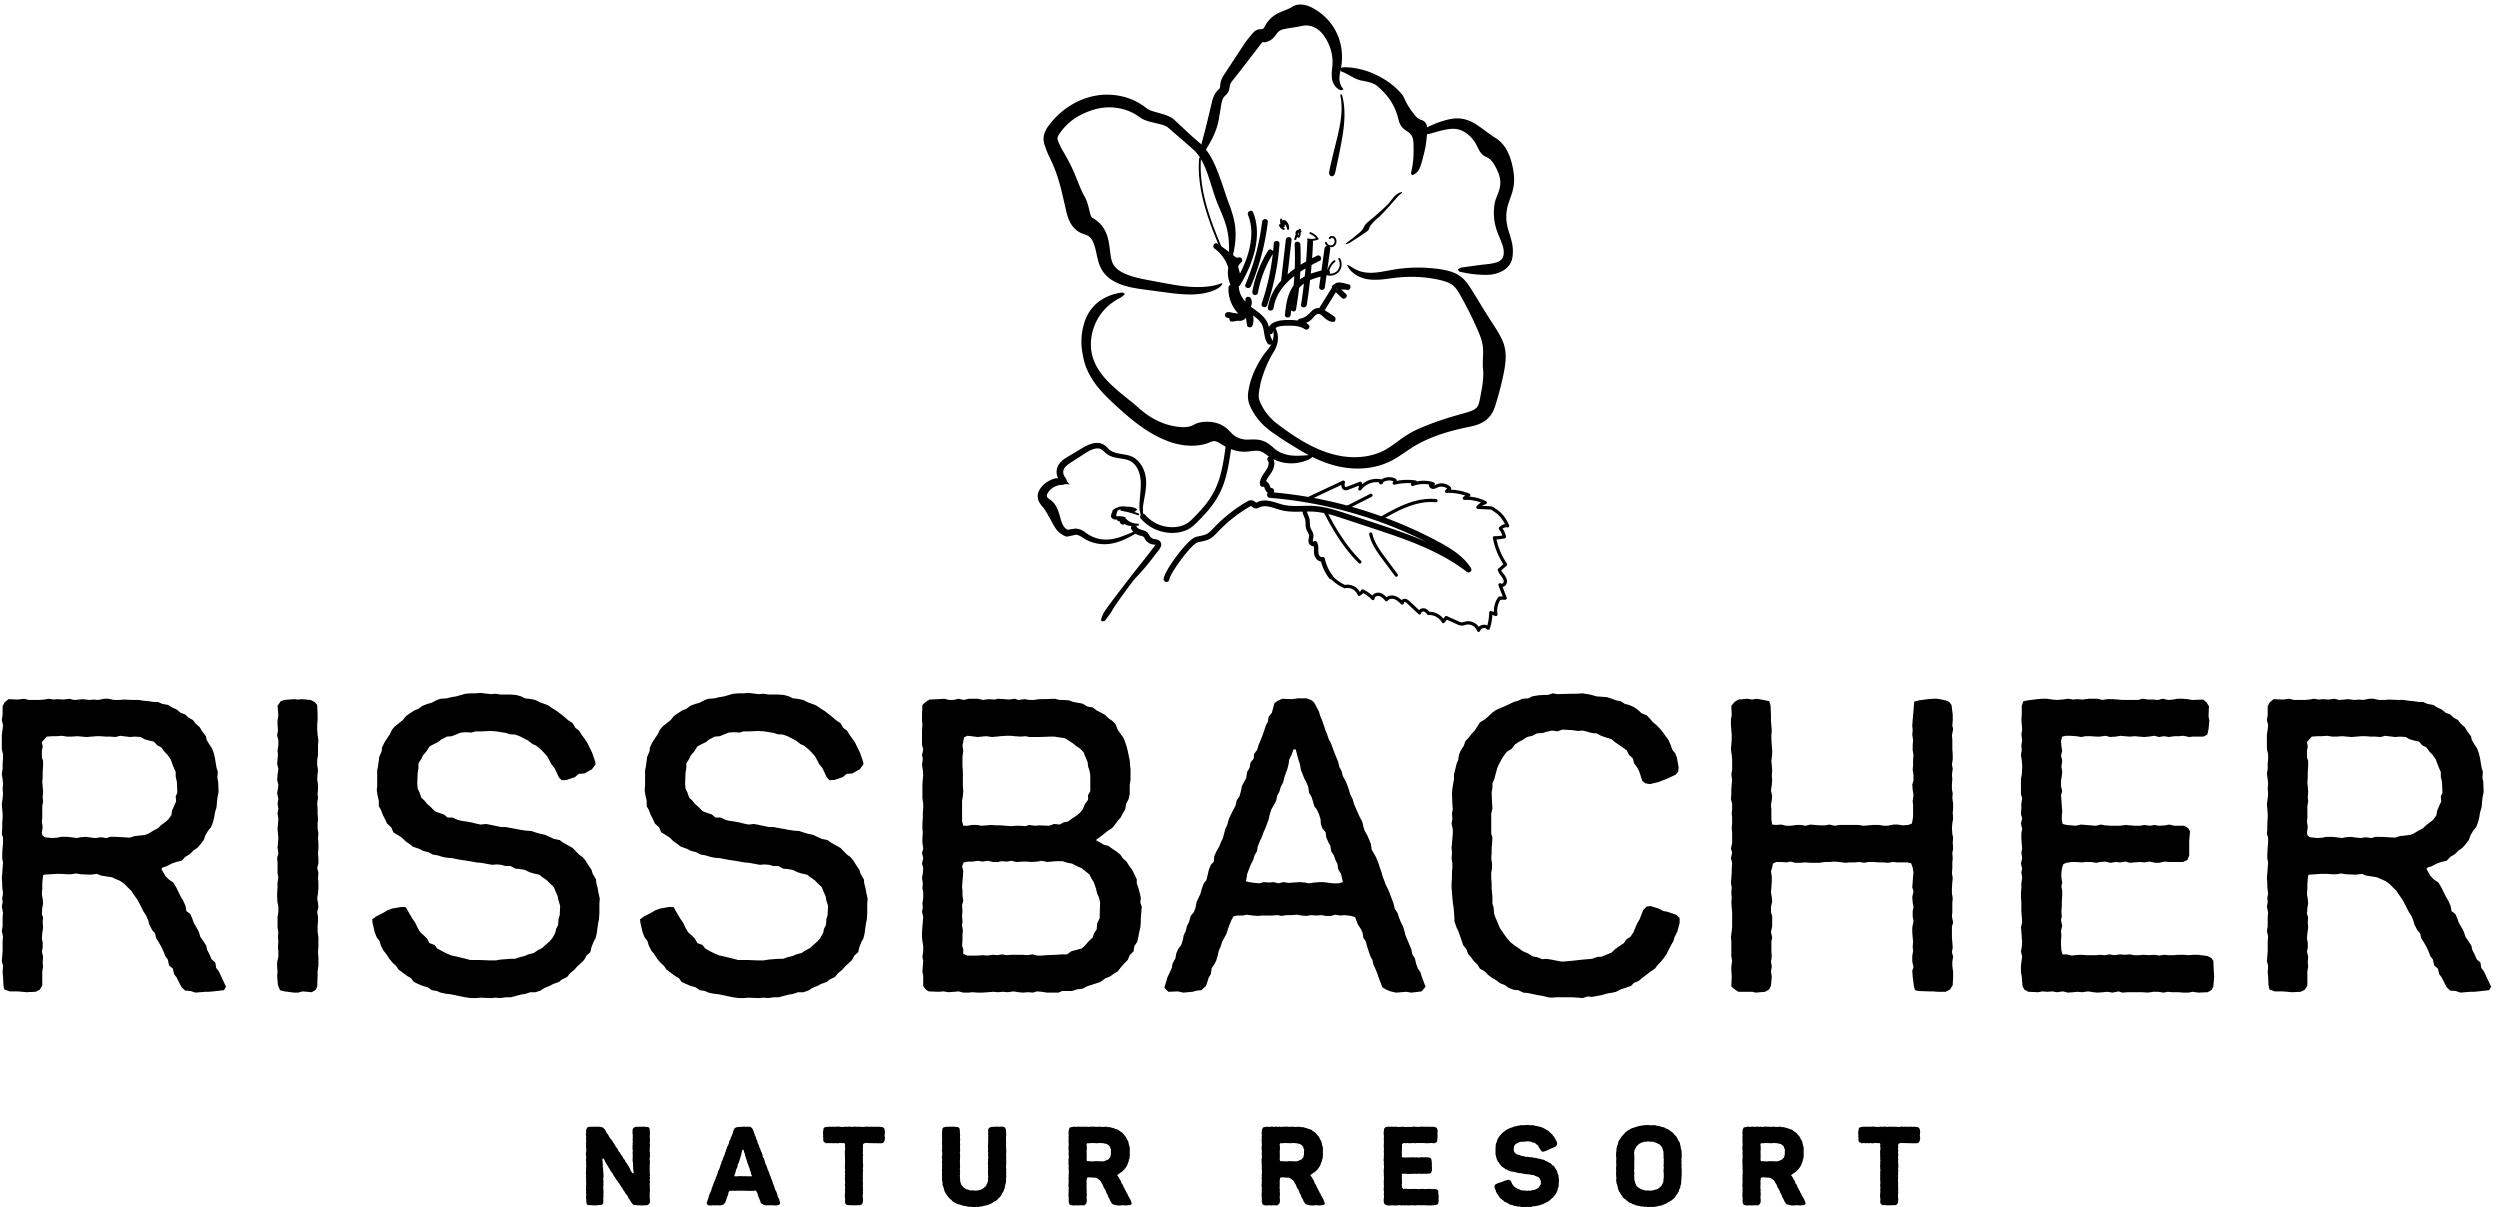 <?xml version="1.0" encoding="UTF-8"?>
<svg xmlns="http://www.w3.org/2000/svg" viewBox="0 0 1034 500" fill-rule="evenodd" clip-rule="evenodd" stroke-linejoin="round" stroke-miterlimit="2" width="350" height="169"><g fill="#000000" fill-rule="nonzero"><path d="M20.842 347.117l2.166-.167 1.584-.333h2.416l1.667.166 2.421.334 1.496-.334 2.087-.166 2.5.333 1.75.167 2-.334 2.417.334 1.587-.5h2.334l5.837.333 2-.667 1.917-.166 2.417-.334 1.333-.504 1.754-1.083 2.167-1.167 1.166-1.166 1.917-1.417 1.167-1 1.25-1.75.333-2 1.667-3.754-.167-2.084.667-1.5-.167-4.421-.5-2.249v-1.917l-.667-1.5-.833-2.084-.5-1.499-1.417-2.084-1.333-1.337-1.167-1.667-1.754-.917-1.329-1.5-2.254-.5-1.667-.5-1.583-.916-2.417-.167-2 .167-4.087-.5-1.917.5-2.167-.167h-1.754l-2.417-.167h-1.666l-1.917.167-2.167.167-3.75-.334-2.42.167h-1.834l-2.083-.333-2.25.166h-1.667l-2.421.167-2 2.25.334 1.833-.334 1.917v2.583l.5 1.505v2.25l-.166 2.166v2.417l-.167 1.916.167 1.838.166 2.083-.166 2.5.166 1.584-.333 2v4.837l-.167 1.667.334 2.083-.334 2.333.167 1.088 1 .833 3.088.334zm59.354 64.025l-2-.667-2.25-.167-1.504-1.416-2.084-4.088-1-1.333-.5-2.25-1.583-1.334-.5-2.42-1-1.334-.833-2.083-.667-1.5-1.083-1.917-1.338-2.166-.329-1.754-1.254-1.5-1.167-2.251-.5-1.833-.833-1.921-1.083-1.662-2.001-3.921-.833-1.417-1.083-1.5-1.171-1.75-2.917-2.921-1.666-1.162-1.584-.671-1.833-.833-2.083-.333-2.588-.417-1.5-.667-2.583.334-4.088-.167-2-.334-2.083.334h-1.667l-2.25-.167h-2.083l-5.254.334-.334.333-.166 1.416-.167 2.167v1.754l-.167 2.417.334 2 .166 1.75-.333 2-.167 2.421.5 1.5-.166 1.916.166 2.251-.333 2.333-.167 2.087.334 1.834v2.083l-.334 1.667.5 1.916-.166 2.588.166 1.667-.333 1.916v5.917l-1.083 1.754-1.667.829-3.75.171-1.754-.171-2-.167H3.25l-2.254-.829-.329-1.754-.167-3.583-.167-1.834.167-2.583-.5-1.921.167-2.166.166-1.917v-3.917L.5 387.8l-.5-2.083.333-2.088v-3.916l.167-1.667-.5-2.583.333-1.671-.166-1.75.333-2-.333-2.584v-1.754l-.167-2 .167-1.917.166-2.333.167-2.25-.333-1.587v-2l.166-2.584L.5 349.2v-2.25l-.5-1.504.167-2.083v-2.417l.166-2v-1.917l-.166-1.833L0 332.942l.333-2.25.167-2-.167-1.917.167-2.167-.167-1.75L0 320.521l.333-2.084v-2.083l.167-2v-1.916l-.5-2.171v-5.834l.333-2.416.167-1.671-.5-2.083.333-2.334v-3.421l.83-1.583 1.587-1.333 3.917.166 2.583-.333 2.004.5h4.25l2.084-.167 1.833-.333 2.087.333 1.667-.166 2.417.166 2.416-.333 1.834.5 2.254-.167 1.5-.166 2.583.333 1.917-.167 1.833.167 2.421-.5h1.833l2.25.5h2.417l1.5-.167 4.254.167h2.083l2.167.333 1.917.167 2.087.333h1.834l1.916.838 2.334.412 1.583 1 1.833.838 1.755 1.416 1.833.667 1.416 1.333 1.834 1.001 1 1.416 1.75 1.5 1.167 1.917 1.42 1.837.33 1.584 1.004 1.666 1.166 1.75.75 2 .5 2.084.334 2.17.333 1.917.5 1.5-.167 2.584.334 1.583.166 4.254-.5 2.5-.166 1.583-.167 2.167-.667 2.254-.333 2.083-.5 2.001-.75 1.916-1.338 1.667-.995 1.754-.75 2-1.338 1.75-1.333 1.5-1.583 1.083-1.5 1.5-1.917 1.167-1.504 1.588-2.25.499-1.834.667-2.25 1.167-1.5.417-.5.666 1.667 2.917 1.5 1.5 1.75 1.167 1.167 1.92 1.921 3.917 1 1.667 1 2.254.333 2.083 1.583 1.167.834 1.833.666 1.917 1.417 2.416.666 1.338.667 2.083 1.167 1.667 1.254 1.917.329 1.666 1.004 1.917.834 2 1.583 1.421.333 2.166 1.167 1.584 1.083 2.333 1.834 3.917-.834 1.421-4.416.495-1.75.167H84.2l-4.004.338zm40.85 0l-3.917-.505-1.917-.495-.837-2.088-.333-3.75.166-1.667-.166-2.249v-1.834l.5-2.25v-2.254l-.167-1.667.167-2.583-.167-1.5.167-2.25-.334-1.837v-4.334l.334-2.167v-2.249l-.334-1.505-.166-2.416v-1.5l.166-2.584v-1.92l.334-2.167-.334-1.584v-4.416l-.166-2.088.5-1.833-.334-2.417.167-1.833.167-2.083-.167-2.005-.167-1.749.167-2.084.167-2.166-.334-2.25.334-2.005-.334-1.916.334-2-.5-2.417.333-1.917.167-1.5-.5-2.083.166-2.004.334-2.584-.5-2.083.333-3.75-.167-1.837.334-2.084v-2.166l-.5-1.917.333-2.171-.167-2.25v-1.75l.334-2-.334-4.087 1.338-1.917 1.412-.5 4.088-.333 1.667.166 1.583-.166 3.587.333 1.667.833 1.083 1.25.167 3.921v2.334l-.167 1.916v2.004l.167 2.25.333 2.25-.166 2v3.921l-.334 2.25v2.083l.334 2-.167 1.584-.167 2.337.334 2.084v2l-.167 1.75.167 1.833-.334 2.083.167 2.588v1.833l.167 2.25-.167 1.834v1.916l.333 2.25-.166 1.671.166 2.417v2l-.166 2.25.166 2v2.087l-.5 1.75.5 2.167-.166 2.083.166 1.667v2.421l-.166 2.25-.334 2 .334 2.083.166 1.667-.5 1.92.334 2.167v1.75l-.167 2v2.254l.333 2.417v3.583l-.166 2.5.166 2.088v3.583l-.333 2.25v1.834l-.167 4.416-.583 1.421-1.667 1-3.754-.338-1.916.505h-1.667zm73.196 2.25l-2.417-.334-3.588-.75-2.416-.5-1.667-.166-2.416-.5-1.501-.667-2.083-.333-1.837-1.25-1.917-.504-2-.834-1.75-.829-1.171-1.588-1.746-.999-3.42-2.584-1.001-1.5-1.5-1.333-1.416-1.754-1.167-1.834-1.166-1.416-1.088-2.167-.5-1.75-1.167-1.5-.833-2.088-.917-3.916-.166-1.5 1.75-1.25 2.921-1.5 1.833-1.088 1.916-.666 3.917-.667 1.667.167.837 1.587 1.917 3.25 1.167 1.667.75 1.666 1.166 2.088 1.667 1.496 1.25 1.254 1 1.833 2.083.75 1.171 1.5 2.417 1.334 1.5.75 2.083.833 1.667.333 4.087 1 1.917.5h3.917l4.254.167h2.416l1.834-.333 4.25-.334h1.921l1.833-.662 2.083-.504 1.5-.667 2.255-.583 1.745-1.167 1.671-.833 1.917-1.75 1.333-1.167 1-1.167 1.25-2.254.334-1.667.833-1.583.166-2.5.505-1.583.166-3.917-.671-2.087-.333-1.834-1-2.25-.583-1.5-1.667-1.587-1.333-1.334-1.917-1.333-1.166-.916-2.25-.501-1.671-.5-2.084-.999-2.083-.334-1.833-.167-1.921-1.083h-2.167l-1.75-.504-1.833-.162-1.917.162-4.587-.829-1.917-.167-3.75-.666-2.338-.334-1.916-.337-2-.417-2.083-.167-1.834-.333-2.083-.663-2.083-.337-1.838-1-2.083-.5-1.834-.917-2.416-.833-1.505-1.167-1.583-1.083-1.5-1.5-3.583-2.254-.833-2-1.751-1.583-.837-1.834-.829-1.583-.921-2.334-.833-1.42v-2.334l-.5-2.083-.334-2.167.167-1.916v-6.338l.333-1.666.334-2.417.166-1.504 1.005-2.25.166-1.667 1.079-2.25 1.171-1.75 1-1.5.917-1.917 1.167-1.337 1.5-1.167 1.749-1.416 1.334-1.667 1.416-1 2.171-1.417 1.417-.5 1.833-1.337 1.917-.746 1.833-.5 2.254-1.171 1.501-.5 2.416-.167 2.083-.5 2-.333 3.755-1.083 2.25-.167h1.833l2.25-.167 4.254.5 2.083-.166 1.834.333h4.087l2.417.167 2.083.583 1.667.833 1.75.167 2.504.5 1.917 1 1.5.504 1.916.746 1.667 1.171 1.917 1.166 3.087 2.417 1.5 1.334 1.917 1.249 1.167 2.005 1.5 1.079.916 1.504 1.505 2.083.995 1.5 1.088 2.25.833 1.667 1.334 3.754.166 1.25-1.5 2-3.083 1.75-2.421.167-1.5 1.333-3.417 1.171-2.087.162-1.163-1.166-1.837-3.917-1.25-1.5-1-1.916-.833-1.505-1.417-1.583-1.333-1.333-1.755-1.417-1.5-.667-1.916-1.5-3.417-1.75-1.833-.666-2.417-.167-1.338-.5-4.083-.671-2.417-.167-3.754.167h-2.416l-1.667.5-2.25-.166-2.171.166-1.75.671-2 .833-2.083.167-2.417 1.25-1.167 1-2.083 1-1.504.833-1.333 2.084-1.417 1.666-.667 1.421-1.166 1.833v1.917l-.334 2.084-.166 4.42.166 2 .834 1.75.666 2 1.334 1.25 1.083 1.334 1.5 1.333 1.75 1.754 1.337.5 2.417.833 1.5 1.25h2.084l2.17 1 1.413.334 2.171.333 1.916.334 2 .5 1.917.416 2.25-.25 2.171.417 3.916.833h1.917l2.584.5 2.004.334 1.583.337 2.333.333 2.25.163 2 .666 1.421.417 2.333.504 1.751.834 1.833.833 2.421.5 1.162.917 4.171 2.333 2.667 2.75 1.416 1 1.338 1.588.996 1.662 1.421 2.088.5 1.666 1.333 2.25.167 1.667.583 2.254.333 1.917.5 2.166-.167 2.084v3.92l-.166 2.584-.333 1.5-.334 2.25-.25 2-.5 2.087-.833 1.5-.833 2.084-.501 2.166-1.587 1.417-1 1.833-1.5 1.421-1.417 1.334-1.166 1.333-1.75 1.417-1.167 1.5-2.254 1.083-1.163 1.004-2.421.829-1.166.667-2.583 1.087-1.5 1-2.084.667h-2.171l-1.916.667-2 .333-1.917.5-2.088.583h-2l-2.583.334-1.833-.167-1.917.167-4.421-.167-1.75.167h-2.166zm110.958 0l-2.417-.334-3.583-.75-2.417-.5-1.67-.166-2.417-.5-1.5-.667-2.083-.333-1.834-1.25-1.921-.504-1.995-.834-1.755-.829-1.166-1.588-1.75-.999-3.417-2.584-1.004-1.5-1.5-1.333-1.417-1.754-1.166-1.834-1.167-1.416-1.083-2.167-.501-1.75-1.166-1.5-.833-2.088-.917-3.916-.171-1.5 1.754-1.25 2.917-1.5 1.833-1.088 1.917-.666 3.921-.667 1.666.167.834 1.587 1.916 3.25 1.167 1.667.75 1.666 1.167 2.088 1.671 1.496 1.249 1.254 1.001 1.833 2.083.75 1.167 1.5 2.416 1.334 1.5.75 2.088.833 1.666.333 4.084 1 1.92.5h3.917l4.25.167h2.417l1.837-.333 4.25-.334h1.917l1.838-.662 2.083-.504 1.5-.667 2.25-.583 1.75-1.167 1.667-.833 1.916-1.75 1.334-1.167 1.004-1.167 1.25-2.254.333-1.667.833-1.583.167-2.5.5-1.583.167-3.917-.667-2.087-.333-1.834-1-2.25-.584-1.5-1.67-1.587-1.334-1.334-1.916-1.333-1.167-.916-2.25-.501-1.667-.5-2.083-.999-2.083-.334-1.838-.167-1.917-1.083h-2.166l-1.75-.504-1.838-.162-1.916.162-4.584-.829-1.917-.167-3.754-.666-2.333-.334-1.917-.337-2-.417-2.087-.167-1.833-.333-2.084-.663-2.083-.337-1.833-1-2.084-.5-1.833-.917-2.421-.833-1.5-1.167-1.583-1.083-1.5-1.5-3.584-2.254-.837-2-1.75-1.583-.834-1.834-.833-1.583-.916-2.334-.834-1.42v-2.334l-.5-2.083-.333-2.167.166-1.916v-6.338l.334-1.666.333-2.417.167-1.504 1-2.25.167-1.667 1.083-2.25 1.166-1.75 1.001-1.5.916-1.917 1.167-1.337 1.504-1.167 1.75-1.416 1.333-1.667 1.417-1 2.167-1.417 1.421-.5 1.829-1.337 1.92-.746 1.834-.5 2.25-1.171 1.5-.5 2.417-.167 2.087-.5 2-.333 3.75-1.083 2.25-.167h1.838l2.249-.167 4.251.5 2.083-.166 1.837.333h4.084l2.416.167 2.084.583 1.671.833 1.749.167 2.5.5 1.917 1 1.5.504 1.917.746 1.671 1.171 1.916 1.166 3.084 2.417 1.5 1.334 1.916 1.249 1.167 2.005 1.504 1.079.917 1.504 1.5 2.083 1 1.5 1.083 2.25.833 1.667 1.334 3.754.166 1.25-1.5 2-3.083 1.75-2.417.167-1.504 1.333-3.416 1.171-2.084.162-1.166-1.166-1.834-3.917-1.25-1.5-1.004-1.916-.833-1.505-1.417-1.583-1.333-1.333-1.75-1.417-1.5-.667-1.917-1.5-3.416-1.75-1.838-.666-2.417-.167-1.333-.5-4.087-.671-2.417-.167-3.75.167h-2.417l-1.671.5-2.25-.166-2.166.166-1.75.671-2 .833-2.088.167-2.416 1.25-1.167 1-2.083 1-1.5.833-1.334 2.084-1.421 1.666-.666 1.421-1.163 1.833v1.917l-.337 2.084-.167 4.42.167 2 .837 1.75.663 2 1.337 1.25 1.083 1.334 1.5 1.333 1.75 1.754 1.334.5 2.421.833 1.495 1.25h2.088l2.167 1 1.416.334 2.167.333 1.917.334 2.004.5 1.916.416 2.25-.25 2.167.417 3.921.833h1.917l2.583.5 2 .334 1.587.337 2.334.333 2.25.163 2 .666 1.417.417 2.337.504 1.746.834 1.837.833 2.417.5 1.167.917 4.166 2.333 2.671 2.75 1.417 1 1.333 1.588 1 1.662 1.417 2.088.5 1.666 1.337 2.25.167 1.667.579 2.254.334 1.917.499 2.166-.166 2.084v3.92l-.167 2.584-.333 1.5-.333 2.25-.246 2-.505 2.087-.833 1.5-.833 2.084-.5 2.166-1.584 1.417-.999 1.833-1.505 1.421-1.412 1.334-1.171 1.333-1.75 1.417-1.167 1.5-2.25 1.083-1.166 1.004-2.417.829-1.167.667-2.587 1.087-1.5 1-2.084.667h-2.166l-1.917.667-2 .333-1.921.5-2.083.583h-2l-2.583.334-1.834-.167-1.92.167-4.417-.167-1.75.167H305.2zm94.704-17.592h4.254l2.084-.167 1.916.167 2.167-.333 2.087.166 2-.333 1.75.333 2.001-.166h4.67l1.834.166 2.254-.333 2 .5h1.75l2-.167 4.333-.166 1.833-.167h2.421l1.667-1.25 2.417-.667 1.916-.5 1.334-1.166 1.504-1.75 1.75-1.667.5-1.587 1.167-1.834.166-2.416 1.083-2.251v-2l.167-4.42-.5-2.084-.75-1.666-.5-2.084-.833-2.42-1-1.667-.917-1.75-1.504-1.167-1.667-1.333-2.083-.917-1.917-1-1.833-.333-2.083-.667h-2.671l-3.583.333-2.417-.499-1.75.333-2.338.166-2.083-.166h-1.667l-2.583.166-2.087-.499-1.667.333-2.417-.167-1.5.333h-2.087l-2-.499-2.25.333-1.917-.333-2.167.333h-1.921l-1.833.333-.666 1.667.5 1.917-.167 2.416-.333 4.088.166 1.5v2.25l.334 2-.5 1.916.166 2.588-.166 1.662.166 2.421-.166 1.667.333 1.917-.167 2.166v2.088l-.166 2.25.5 1.5v1.916l1.666.667zm18.259-53.604l1.754-.167h1.833l2.25.167 1.5-.5 2.583.333 1.588-.166 4.083.166 2.167-.75 2.25.25 1.671-.916 1.75-.334 1.833-1.333 1.583-1 1.5-1.25 1.254-1.5.83-2.084 1.337-1.837v-1.917l.917-1.666v-6.505l-.25-1.749-.667-2-.171-1.751-1-2.337-.662-1.75-1.421-1.5-1.667-1.083-1.166-1-2.25-1.5-1.334-.75-4.337-.667h-1.834l-4.249.167H425.5l-1.333-.334-2.25.167-2.334-.167-1.754-.166h-1.833l-2.421.166-1.496.167-1.921.167-2.416-.334-3.584.334-2.5-.334-1.754-.166-1.333.666-.667 3.417.334 2.083-.334 2.584v3.921l.167 1.666v6.504l.167 1.917-.167 2.167-.333 2.083v8.337l.5 1.917h1.833l1.587-.333h2.334l1.75.333 2.166-.166 1.755-.167 2.416.167h1.663l2.087.166 2.334.167zm35.183 5.921l1.416.75 1.667 1 1.921.5 1.829 1.333 1.421.917 1.667 1.333 1.166 1.667 1.417 1.254 1.167 1.833 1.166 1.584.921 1.833.996 2.083v1.667l.667 1.921.504 1.833.5 2.25-.167 2.083.583 1.667-.416 4.421v1.916l-.167 2-.5 2.25-.337 1.755-.5 2.166-1.163 1.75-.333 2.167-1.588 1.583-.833 2-1.583 1.588-1.167 1.333-1.333 1.75-1.417.834-1.837 1.333-2.084.833-1.833 1.421-5.671 1.829-1.663.921-2.42.333-2.084.667h-4.087l-1.496.667h-4.838l-1.999-.338-2.084-.167-1.667.505-2.087-.167-2 .167-1.917-.167-2-.338-2.42.338-1.917-.171-2.167.171-1.754-.171-4.583.338h-2.084l-2-.167-1.754.167h-2.166l-1.917-.505-1.833.167-2.417.171-2.088-.338-1.833.167-4.25-.167-1.25-.829-1-1.42v-4.25l-.333-1.667.166-2.417.167-1.921-.333-1.829.333-2.421v-2l-.333-2.083-.167-1.667v-1.921l.167-2.416.166-2 .167-1.917-.5-2.333.333-1.588-.166-1.833.333-2.083v-2.584l-.333-1.5.166-2.087-.333-2.167.333-1.917.167-2.333-.5-1.75.5-2.254-.5-2.167.5-1.75-.333-2.5v-2.083l.166-2.088-.166-1.666v-2.25l.166-2.167v-2.083l.167-2.004v-1.75l-.333-2.25v-5.917l.166-2.083.167-1.671-.167-2.084-.333-2.166.333-2.417-.333-1.587.5-2.334-.5-1.916v-6.088l.167-2.083-.167-1.917v-2.5l.167-3.921 1.333-1.25 1.583-1 3.584-.166 2.583-.167 2.004.5h1.75l2.167-.5 2.083.5 2.167-.5h3.754l2.083.5 2.25-.333 2.5.166 1.588-.333 2.583.167 1.834.166 2.42-.333 1.5.5 2.584-.333 2 .333h1.754l2.25-.333h2.166l4.251-.167 2.083.5h1.504l2.417.167 1.75.666 3.75.671 2.166 1.246 2.088.333 1.5 1.171 2.083 1.083 1.5.834 1.588 1.5 1.495 1 1.338 1.416.75 2.005 1.167 1.75 1.333 1.833.583 1.417.667 2 .5 1.916.5 2.417.333 1.504.167 2.25.167 1.667v4.254l-.334 2.083v3.75l-.5 2.25-1 1.834-.333 2.254-.917 1.5-1 1.916-1.166 1.334-1.417 1.917-1.004 1.166-1.834 1.167-1.75 1.416-1.5 1.171-1.416 1v.334zm67.608 17.754l1.667-.5 2.421.167 1.75-.167 2 .5 2.083-.5 2.167.333 1.921-.166 2.745-.167 2.005.167 1.579.333 2.504-.333 1.921-.167h1.666l2.584.333 1.5.167h2.25l1.754-.5-.333-1.5-.421-1.917-1.167-1.833-.329-2.25-.838-1.667-.666-1.917-1.084-1.67-.333-2.25-.833-1.5-.834-1.917-.333-2.254-1.25-1.5-.671-1.667-.162-2.25-.667-2.083-.837-1.834-1.088-1.42-.496-1.834-.662-2.083-1.004-1.667-.334-2.416-.754-1.838-.996-1.916-1.333-3.417-.338-2.167-.745-2.25-.5-1.916-.505-2.005h-.995l-.667 2.005-1.088 2.25-.166 1.499-.5 2.084-1.334 3.75-.5 2.083-.916 1.671-.667 2.25-.833 1.5-.5 2.25-1 1.838-.917 1.583-.667 2-.5 2.25-1.337 3.583-.75 1.667-.829 2.254-.838 1.75-.833 2.167-.167 1.583-1.083 1.837-.5 1.746-1.167 2.338-.666 1.75-.75 2-.167 1.417-.334 1.504 1.417.329 2.334.333 1.916.167zm-31.596 45.271l-2.25-.505-3.916.167-1.667-1.662 1.333-4.504.834-1.667.916-2.084.334-1.833 1.166-2.087.334-2 .833-1.917 1.25-1.667.667-2.083.333-1.921.833-1.662.5-2.088.917-1.833.671-2.417 1.333-1.667.667-1.754.416-2.333.834-1.75.833-1.833.5-1.917.833-2.254 1.084-1.334.5-2.083.5-2.166.837-2.088 1.246-1.329.167-2.25.837-1.838 1.167-2.083.833-2 .75-1.583 1-3.754.834-1.834.666-2.416.75-1.584 1-2 1.005-1.916.495-2.171 1.084-1.584.671-2.333.333-1.917 1-1.837.833-1.583.334-2.417 1.083-1.833.333-2.084 1.333-1.667.167-1.916 1.25-1.671.667-2.25.667-1.5.833-2.083.833-2.338.588-1.916.833-1.5.333-2.084 1.334-1.667 1.083-4 1.333-1.004 1.917-.833 3.921.167 2.496-.334h3.754l2.083.834.996 1.004 1.925 3.583.5 1.75.833 2 1.417 4.167.667 1.671.666 1.916.834 1.5.833 2.25.75 2 .837 2.084.663 1.67.5 2.084.833 1.5.588 2.25 1 1.666.666 1.588.667 1.833.667 2.25 1.083 2.25.5 1.834.667 1.583.833 1.838.75 1.749 1.171 2.167.496 2.083.5 1.671 1.171 2.084.583 1.333.833 2.083.33 2.334 1.004 1.75.833 1.5.917 2.254.666 2.083.667 1.833.333 1.334.834 2.254.583 1.579 1.167 2.338.666 1.75 1.421 3.75.5 2.166 1.167 1.754.5 1.667.833 2.083.917 1.834.5 1.583.5 2 1 2.421.666 1.583.751 1.834.5 2.25 1 1.5.5 2.254.666 1.833 1.088 1.583.666 2.167 1.5 3.917-1.666 1.916-4.254.505-2.084-.338-4.25.338-2.254-.505-1.667-.662-1.75-1.083-1.5-3.921-.666-2-.584-1.417-1-2.166-.333-1.755-.833-1.5-.667-1.916-.75-2.334-.504-1.916-1-1.5-.329-2.088-.671-1.5-1.25-1.917-.667-1.666-.5-1.417-1.667-.5-2.583-.333-1.921.162-2.166-.329-1.584.5H548.3l-1.583-.333-2.167.162-2.425-.162-1.75.333-1.996-.171-1.916-.329-2.167.167h-2.25l-1.921.333-1.667-.333-2.416.162h-4.25l-1.338.171-2.416-.171-2.25-.329-1.834.329H511.7l-1.5.338-.833 1.416-.75 1.834-.667 1.75-.667 2.167-1.833 3.42-.75 2.25-.667 1.5-.5 2.25-.5 1.667-.67 1.421-1.251 1.833-.329 2.417-.837 1.333-1.167 3.584-1.916 1.754-1.834.166-1.916.496-3.755.338zm165.4 2.25l-2-.167-2.416-.167h-6.171l-2.167.167-1.583-.167-2.338-.583-2.083-.333-3.917-.834-1.916-.166-2.004-1-1.917-.167-2.167-.833-1.417-1.088-2.166-.833-1.417-1.167-1.671-.917-1.583-1.166-1.667-1.667-1.916-1.083-1-1.667-1.5-1.421-1.084-1.5-1.337-1.5-.667-1.916-1.416-1.834-.501-1.583-.833-2.421-.667-1.833-.666-1.333-.917-2.584v-1.583l-.167-2.167-.166-2.087-.334-2-.166-2.084-.333-3.916v-1.921l.166-2.5v-2.084l.167-1.999v-1.917l-.333-1.754.166-2.334-.166-2.25.166-1.666.167-2.084.166-1.837v-2.083l-.499-2.25.333-2-.167-2.084.333-1.833-.166-2.084-.167-4.42.167-2.084.333-2 .333-1.75v-2.17l.501-1.917.583-2.417.666-1.666.334-2.084.666-1.671 1.338-2.083.579-1.833 1.333-1.417 1.171-1.5 1.417-1.504 1-1.583 1.167-1.834 2.083-1.25 1.333-1.167 1.584-1.5 1.504-1.083 1.75-.833 1.667-.671 4.083-1.917 1.75-.5 1.837-.833 2.417-.167 1.667-.833 2.416-.417 2.084-.166h2.004l1.916-.667 2.001.333 6.17-.166h1.917l2.167-.167 2.25.333 1.666.334 1.921.583 4.417.333 2.083.667 1.671.667 1.913.333 1.833 1.171 1.754.412 2.167 1 1.583 1.171 1.333 1.25 2.088.834 1.167 1.166 1.5 1.75 1.25 1 1.499 1.504 1.417 1.746 1.333 1.838 1.001 1.416.916 2.167.504 1.583 1.33 1.671.67 1.913.667 3.754-.167 1.833-1.004 1.25-3.583 1.671-1.667.662-1.917.75-3.583.838-1.837-.337-1.25-.917-1.334-4.083-1-1.834-1.083-1.417-.5-2-1.667-1.583-.916-1.837-3.421-2.417-1.5-1-1.334-1.167-2.416-.75-1.917-.666-1.833-1-2.088-.167-1.666-.504-2.084-.5-1.833.166-2.417-.333-4.087-.246-2.083.746-2.167-.333-2.417.5-1.504.504-2.417.167-1.916 1-2.167.5-1.917 1.25-1.337.666-1.75 1.167-1.334 1.75-2.083 1.333-1.333 1.75-1 1.671-.921 1.75-.663 1.5-.666 2.417-.5 2.004-.838 1.913v1.837l-.333 1.917.167 4.25.166 2.416-.5 2.005v8.416l.5 1.671-.166 2.583-.167 1.834v1.916l-.167 2.167.334 2.254v1.917l-.334 1.833v2.084l.167 2.333v2.087l.333 3.75v2.584l.5 1.666.171 2.421.5 1.5 1 2.25.917 2.25 2.166 3.167 1.084 1.421 1.167 1.333 1.833 1.417 1.75 1.166 1.337 1 2.417 1.084 1.833 1.166 1.917.338 2.083.829 1.671-.167 2.084.334 2.5.5 1.916.337 3.921-.337 4.583-.5 3.917-.334 2.254-.829h1.5l2.084-.837 2.249-.917 1.334-1.333 1.666-1.167 2.088-1.417 1-1.5 1.75-1.166 1.167-1.755.833-1.999.75-1.75 1-1.667 1.5-3.838 1.421-1.495 1.662-.167 3.254.996 2.084 1.087 1.333.167 3.917 1.333 1.421 1.333v2.084l-.917 3.421-1.167 2.416-.5 1.667-1.004 1.75-1.917 3.75-1.166 1.667-1.083 1.337-1.5 1.583-1.001 1.334-2.083 1.416-1.504 1.167-1.75 1.333-1.5 1.251-1.75.67-1.333 1.33-4.254 1.42-1.913.996-1.504.338-2.084.333-2.249.667-4.088.75-1.833-.167-2.084.667zm71.696-2.25l-1.421-.338h-5.75l-1.75-1.162-1.166-1.088.166-4.25-.166-2.166v-1.75l.333-2.421-.333-1.834v-6.166l-.167-1.834.333-2.416.167-1.921v-5.917l-.167-1.921-.166-2 .166-2.083-.166-2.083.166-2.334-.333-1.587.167-2.167.166-2.417v-1.5l.167-2.25-.5-2.087.5-2.333-.5-1.584.5-2.333v-4.088l-.167-1.916.167-2.417v-2l-.167-1.75.167-2.004v-2.083l-.5-2 .167-2.084v-2.083l.166-2.167.167-1.583-.333-2.171.333-2.083v-4.083l-.167-1.921-.333-2.5.167-1.917.166-2v-1.917l-.166-2.004-.167-2.25v-2.25l.333-1.666-.166-3.921 1.333-1.584 1.583-1 3.75-.333 1.834.333 2.087-.333 3.583.667 1.5.333.584 1.75.167 4.254v2l.166 2.25.167 1.917-.167 1.671v2.083l.167 2.333.166 1.917v1.838l-.333 2.75.167 1.583.166 2.333-.166 2.25.166 1.833-.166 1.921-.333 2.417.499 2.167-.166 1.75-.333 2.004.166 1.916v4.084l.333 2.083 1.671.167 2.084-.167 2 .5h1.75l2.583-.333h1.671l2.083.333 2-.5 1.75.167 2.333.167h2.088l1.667-.334 2.25.5 2.083-.333h7.671l2.166.333 3.917-.333h2.417l2.087.333h1.5l2.584-.5h1.666l2.088.334 2.25-.167 1.5-.583.333-1.667.167-1.5v-4.5l-.167-1.671.334-2.417-.334-2.25-.167-2.166.501-1.588v-2.333l-.334-2.25.167-1.667v-2.25l.167-2.25-.334-1.837v-2.25l.167-2-.334-2.25.167-1.838-.167-1.75.167-2.583.167-1.667.333-4.087.167-1.75 1.916-.5 3.755-.5 2.25-.167h1.666l3.417.667 1.5.666.921 1.25.5 4.088v2.333l-.167 2.084.334 1.504-.501 2.583.167 1.583v4.084l.167 2.171v2.083l-.334 2.083.334 1.833-.334 2.417.167 1.838-.167 2.083v2.167l.334 1.75-.167 1.833.334 2.417v1.75l-.167 2.004.167 2.417-.334 1.833-.167 1.916.167 2.584.334 1.504-.167 2.083.167 2.5-.334 1.75.167 2.167-.167 1.921v2.25l-.167 2 .334 2.083-.167 1.667-.167 2.421v2.25l.334 2-.167 2.083v3.587l-.167 1.834.501 2.583-.501 1.667v4.337l.167 2.167.167 2.083-.334 2 .501 1.921-.334 2v1.75l.334 2.583v1.667l-.167 3.75-1.088 1.754-1.833.996h-3.25l-2.083-.167h-1.671l-4.25-.162-1.417-.333-.5-1.588-.5-4.083-.167-2.333.501-1.584-.501-2.25v-2.337l.334-2.084-.167-1.666.167-2.25-.167-1.667-.167-2.088v-1.999l.501-2.584-.334-2.083v-2.167l.334-1.587-.334-2-.167-2.25.501-2.417-.501-1.5.167-2.254.167-2.333.167-1.584-.334-2.166-.667-1.751-1.583-.333h-4.087l-1.834-.167-2.083.334-2-.167h-1.588l-2.583-.167h-1.833l-1.917.334-1.833-.334-1.917.167h-2l-2.087.167-2.334-.334-2.083-.166-1.917.166h-2.166l-2.088.334h-3.75l-2.167-.167-1.916.167h-2.254l-1.834-.5-1.75.333-2.166-.167h-2.084l-1.337.667-.334 1.584-.499 1.666.333 2.084v2.004l-.167 2.583-.166 2 .333 2.083.166 1.667-.499 2.25v2.087l.499 1.834v4.083l-.499 2.421.499 2.25-.333 1.667v4.25l.167 1.916-.333 2.171.333 2.084-.333 1.916.333 2.334-.333 3.583-.751 1.587-1.666.996-3.917.338zm129.3 0l-2-.505-2.587.338-1.834-.338-2.083.167-2.083-.167-1.667.338-4.083-.171-1.588-.829-.833-1.421-.334-4.083-.333-1.834v-2.249l.167-1.834.333-2.421-.5-1.916.333-2 .167-2.084-.167-2-.166-2.416-.167-1.504.5-2.251-.167-2.416-.166-1.834v-4.087l-.167-1.75v-1.833l.167-2.417v-1.754l.333-2.333-.333-2.251.333-1.5-.5-2.083.5-2.254-.333-2.333.333-1.584-.333-4.083v-2.338l.333-1.749-.5-2.25.5-2.167-.5-1.75.167-2.338v-2.083l.333-2.083-.5-1.834v-6.333l.333-1.671.167-2.417v-1.5l-.167-2.083-.333-2.087.333-2.167-.166-1.917.333-2-.333-2.416.333-2.084-.167-2.171-.166-1.749.166-2.334v-3.587l.667-1.917 1.921-.333 3.75-.5 2.167-.167h1.916l2.417.333 1.833.167 2.088-.167 2.5-.333 2.083.333 1.5-.166 2.417.166 2.421-.333h3.75l2 .5 1.916-.333h2.254l2.334.166 1.917.167h6.337l1.833-.5 2.25.333h2.334l1.916.167 1.838-.5 2.25.5 2.083-.167 1.834-.333h2.249l1.838.167 2.083.333 4.417-.167 1.421 1.167.996 1.583-.167 4.088.333 1.833-.333 3.588-.5 2.25-1.583.833h-4.417l-1.5.167-2.421-.5-1.917.166h-1.833l-2.25.334-2-.334-2.087.334-1.917-.5-2.333.333-1.917.167-2.167-.167-1.583-.167-2.167.167-2.254-.167-1.667-.166-1.916.333-2.417.167-1.671-.5-2.583.333h-1.333l-2.417-.167h-2.083l-1.838.334-1.917-.334-2.499-.166h-1.917l-1.5.333-.5 1.75.166 2.333.334 1.917-.5 1.833.5 2.255-.334 2.416.334 2-.167 1.75-.333 2v2.254l.5 2.084-.5 1.666.166 2.084.167 2.5.167 1.92-.167 2.25v1.667l.333 1.5 1.667.417 2.084.167 1.666.166 2.083-.5 4.255.334 1.916.166 2.167-.5 1.754.334 2.334.166h3.749l2.417-.333 1.921.167 2.167.166h1.916l1.667-.333 2.583.333 1.667-.333 1.917.333 2.587-.166 1.667-.334 2.083.5h4.084l1.67 1 .75 1.333-.333 3.755v6.17l-.75 1.917-1.838.833h-5.666l-1.834-.166-2.42.5h-1.496l-2.421-.5-2.083.333-1.834-.167-2.416.167-1.834.167-1.754-.5-2.167.333-1.916-.167-2.25.334-2-.5-2.254.166-1.5.334-2.25-.334h-2.25l-1.671.167-2.417-.167h-1.666l-2.084.334-1.333.5-.5 1.417-.334 1.999v2.251l.334 2-.334 1.587.334 1.833v2.084l-.167 2.333v2.088l-.167 2.083.167 2-.333 1.583.5 2.334-.5 2.083.166 2-.166 2.083v1.754l.166 2.334.5 1.583h1.667l2.084.5 1.5-.167 2.249-.166 2.421.166h4.084l1.5-.166 1.92.166 2-.333 2.084.333 2.166-.333 2.084.167 2.087-.167 1.834.333h1.916l2-.166 2.084.166 2.587-.166 1.663.333 2.254-.333 1.5.166h2.417l1.833-.166h2.417l1.504.166 2.416-.166h1.75l3.917.5 1.671.833.833 1.167.167 4.004.167 2.333-.334 4.25-.667 1.421-1.67 1-3.75.167-2.584-.338-1.583.338h-2.171l-2.083-.167h-2.334l-2.083-.171-1.667.338-2.254-.338H891.1l-2.167.338-2.416-.167h-6.005l-2.166.167-1.583-.505-2.501.505-2.087-.338-1.667.171-2.583.167-1.583-.167-2.167-.338-2.587.338-1.834-.171-1.75.171-2.25.167zm103.292-64.025l2.166-.167 1.584-.333h2.417l1.666.166 2.421.334 1.5-.334 2.083-.166 2.5.333 1.75.167 2.004-.334 2.417.334 1.584-.5h2.333l5.837.333 2-.667 1.917-.166 2.417-.334 1.337-.504 1.75-1.083 2.167-1.167 1.167-1.166 1.916-1.417 1.167-1 1.25-1.75.333-2 1.671-3.754-.167-2.084.667-1.5-.167-4.421-.5-2.249v-1.917l-.666-1.5-.838-2.084-.5-1.499-1.417-2.084-1.333-1.337-1.166-1.667-1.75-.917-1.334-1.5-2.25-.5-1.671-.5-1.583-.916-2.417-.167-2 .167-4.087-.5-1.917.5-2.166-.167h-1.75l-2.417-.167H977.3l-1.917.167-2.166.167-3.75-.334-2.421.167h-1.833l-2.084-.333-2.25.166h-1.667l-2.42.167-1.996 2.25.333 1.833-.333 1.917v2.583l.5 1.505v2.25l-.167 2.166v2.417l-.167 1.916.167 1.838.167 2.083-.167 2.5.167 1.584-.334 2v4.837l-.166 1.667.333 2.083-.333 2.333.166 1.088.996.833 3.088.334zm59.354 64.025l-2-.667-2.25-.167-1.5-1.416-2.083-4.088-1-1.333-.504-2.25-1.58-1.334-.504-2.42-1-1.334-.833-2.083-.667-1.5-1.083-1.917-1.334-2.166-.333-1.754-1.25-1.5-1.166-2.251-.505-1.833-.833-1.921-1.079-1.662-2.004-3.921-.834-1.417-1.083-1.5-1.167-1.75-2.916-2.921-1.671-1.162-1.584-.671-1.833-.833-2.083-.333-2.584-.417-1.504-.667-2.583.334-4.083-.167-2-.334-2.088.334h-1.666l-2.251-.167h-2.083l-5.254.334-.329.333-.167 1.416-.167 2.167v1.754l-.166 2.417.333 2 .167 1.75-.334 2-.166 2.421.5 1.5-.167 1.916.167 2.251-.334 2.333-.166 2.087.333 1.834v2.083l-.333 1.667.5 1.916-.167 2.588.167 1.667-.334 1.916v5.917l-1.087 1.754-1.667.829-3.75.171-1.75-.171-2-.167h-3.254l-2.25-.829-.333-1.754-.167-3.583-.167-1.834.167-2.583-.5-1.921.167-2.166.166-1.917v-3.917l.167-2.333-.5-2.083.333-2.088v-3.916l.167-1.667-.5-2.583.333-1.671-.166-1.75.333-2-.333-2.584v-1.754l-.167-2 .167-1.917.166-2.333.167-2.25-.333-1.587v-2l.166-2.584.167-1.833v-2.25l-.5-1.504.167-2.083v-2.417l.166-2v-1.917l-.166-1.833-.167-2.254.333-2.25.167-2-.167-1.917.167-2.167-.167-1.75-.333-2.337.333-2.084v-2.083l.167-2v-1.916l-.5-2.171v-5.834l.333-2.416.167-1.671-.5-2.083.333-2.334v-3.421l.834-1.583 1.583-1.333 3.917.166 2.587-.333 2 .5h4.25l2.084-.167 1.837-.333 2.083.333 1.667-.166 2.417.166 2.417-.333 1.837.5 2.25-.167 1.5-.166 2.583.333 1.921-.167 1.834.167 2.416-.5h1.833l2.251.5h2.416l1.504-.167 4.25.167h2.084l2.17.333 1.917.167 2.084.333h1.833l1.916.838 2.334.412 1.583 1 1.838.838 1.75 1.416 1.833.667 1.417 1.333 1.833 1.001 1 1.416 1.754 1.5 1.167 1.917 1.417 1.837.333 1.584 1 1.666 1.167 1.75.749 2 .5 2.084.334 2.17.333 1.917.5 1.5-.166 2.584.333 1.583.166 4.254-.499 2.5-.167 1.583-.167 2.167-.667 2.254-.333 2.083-.5 2.001-.75 1.916-1.333 1.667-1 1.754-.754 2-1.329 1.75-1.338 1.5-1.583 1.083-1.5 1.5-1.917 1.167-1.5 1.588-2.25.499-1.838.667-2.25 1.167-1.5.417-.499.666 1.666 2.917 1.504 1.5 1.746 1.167 1.171 1.92 1.917 3.917 1 1.667 1 2.254.333 2.083 1.583 1.167.834 1.833.666 1.917 1.417 2.416.667 1.338.671 2.083 1.166 1.667 1.25 1.917.333 1.666 1.001 1.917.833 2 1.583 1.421.334 2.166 1.166 1.584 1.083 2.333 1.838 3.917-.837 1.421-4.417.495-1.75.167h-1.667l-4.004.338zm-756.75 74.829l.042-.45-.088-.563-.046-.491-.045-.559v-.516l-.063-.446v-.692l-.046-.446-.046-.654-.087-.491v-.559l.042-1.096.045-.512-.087-.671v-.429l.087-.692-.045-.492-.088-.47.046-.538-.046-.512.088-.629-.042-.471.087-.692-.045-.537-.042-.471.087-.629-.045-.467.045-.625-.087-.563-.046-.512.046-1.146.133-.446.379-.379.267-.225.608-.221 1.05.088.58-.134.516.088.65-.042.538-.046 1.008.179.554-.045.496.271.246.512.092.446.041 1.1.046.512-.087.65.041.584-.041.558.087.4-.046.696.046.404-.133.692.133.516-.046.538-.041.6v.608l-.046.538v.558l.133.446-.046.604v.496l.046.6-.133.45v.696l.046.6.087.491-.046.609-.087.491.046.513-.046.562v1.184l.046.491-.046.471.087.738.046.491-.133.475.133.625-.133.604.046.401.087.695-.133.513v.583l.087.517v.446l-.041.558.087.629-.087.604-.046.559.046.446-.046.562v.583l.046.646.041.563.046 1.091-.267.496-.204.292-.404.266-.467.18h-1.1l-.579.091h-.512l-.538-.091-.562.045h-.359l-1.121-.133h-.579l-.379-.271-.717-.916-.337-.513-.133-.358-.405-.517-.333-.404-.179-.604-.312-.446-.313-.383-.429-.492-.179-.379-.313-.538-.333-.379-.271-.537-.267-.471-.291-.313-.584-.92-.379-.6-.312-.45-.604-.83-.359-.4-.225-.558-.379-.404-.267-.384-.225-.491-.271-.559-.379-.4-.358-.474-.471-.913-.4-.496-.179-.471-.296-.4-.267-.471-.312-.491-.271-.471-.241-.45-.18-.467-.179-.312-.225-.313h-.383l-.088.313.046.558.088.625v.609l.045.6-.045.491.045.517.088.491.071.559v.629l.087.65.046 1.05v.563l-.087.579-.046.425.087.579.046.654-.133.554.133.404-.133.65.046.584v.512l.041.608v.401l.046.604-.087.579.087 1.012-.133.646.046.404v1.25l-.046.45-.383.471-.359.133-.646.092-.92.046-.601.133-.583-.091-.517.045-1.675-.133-.516.046-.559-.317-.133-.47-.092-.405-.045-1.25-.088-.404v-.692l.088-.404-.088-1.187.046-.513-.092-.65.046-.537v-1.142l.088-.471-.042-.491v-.559l-.046-.695.046-.538v-.421l-.092-.583.092-.517-.092-.537v-1.254l.092-.446-.046-.605.088-1.187v-.467l-.088-.625.088-.562-.134-.538.046-.466.088-.584v-.608l-.134-.467v-1.187l.134-.446v-1.096l-.042-.608-.092-.554.134-.496-.134-.696.134-.554-.042-.538-.046-.608.046-.492v-.6l-.092-.496v-.558l.092-.604v-1.008l.221-.584.2-.333.404-.313.517-.091h1.541l.517-.042.537.088.559-.134.537.046 1.209.133.4.134.562.271.584.733.333.475.225.579.266.471.384.358.358.605.179.445.313.425.379.492.358.429.338.4.221.559.358.358.225.471.333.495.271.555.313.358.383.517.179.45.267.512.466.446.18.429.404.538.562.779.221.45.379.604.359.312.179.605.696.921.27.491.375.513.225.446.226.429.266.491.179.559.25.312.313.517.312.266.292-.041zm43.237 1.271l.538-.134.471.046h.65l.446.088.471-.088.579.046h.516l.496.042.692-.042.737.042.225-.134-.404-1.004v-.358l-.204-.563-.221-.537-.092-.421-.179-.629-.266-.383-.046-.534-.288-.512-.225-.654-.087-.4-.179-.605-.384-1.054-.133-.491-.179-.513-.092-.538-.225-.608-.087-.446-.155-.379-.091-.267-.221-.045-.179.179-.138.267-.133.558-.158.654-.088.579-.225.604-.133.492-.313 1.008-.158.605-.446.962-.225.513v.537l-.179.471-.292.583-.225.421-.087.583-.092.563-.267.492-.112.512-.133.45h1.004l.516.042zm-11.099 12.066l-1.096-.046-.359-.225-.291-.425-.042-.583.421-1.096.137-.47.221-.492.092-.604.204-.604.179-.359.446-1.004.225-.562.108-.584.18-.421.225-.629.179-.379.179-.629.2-.467.271-.491.133-.609.271-.358.042-.513.333-.558.179-.496.179-.466.138-.538.133-.65.337-.45.18-.513.179-.399.179-.655.179-.554.242-.491.092-.475.133-.538.358-.421.088-.583.25-.563.225-.491.4-1.005.045-.47.334-.538.046-.558.225-.404.179-.605.179-.512.246-.358.45-1.055.042-.604.225-.4.333-.608.046-.537.312-.421.179-.492.25-.562.267-1.005.404-1.1.467-.512.45-.225.604-.134 1.096-.091.604.046.671-.134 1.166.088 1.23-.042.491.088.517.358.4.467.471 1.054.087.558.271.404.088.65.291.405.225.6.092.449.267.559.179.496.091.554.242.45.225.516.225.538.088.467.291.491.18.609.225.558.225.4.379 1.008.041.65.179.4.359.517.133.583.25.559.046.446.179.562.267.404.379 1.029.179.538.133.466.313.626.225.562.158.358.092.605.267.445.225.471.133.538.288.604.091.4.267.562.091.604.267.446.159.517.225.538.091.512.221.538.271.429.242.533.179.604.179.446.092.429.133.584.383.512.179.558.267 1.05.046.584-.404.383-.517.267-1.092.091-.654-.091-.446.045-.691-.087-.405.042h-1.187l-.467.045-.491-.045-.517-.267-.517-.25-.354-.267-.271-.404-.425-1.096-.137-.47-.267-.446-.179-.65-.179-.471-.154-.579-.225-.517-.359-.579-.425-.092-.962.138h-1.5l-.558-.046-.626.046-.562-.092-.513.046-.449-.092-.605.138-.491-.138-.65.138-.4-.138-.609.092-.558.046-.492-.092-.65.046h-.958l-.271.446-.225.558-.041.625-.296.608-.359 1.005-.179.608-.375 1.004-.358.404-.404.471-.471.133-.692.179h-.537l-1.234-.045-.558.045h-.358l-.563-.087-.691.133zm58.37-.046l-.445-.087h-1.188l-.513-.046-.358-.358-.337-.429-.092-.446.092-1.163-.046-.404-.092-.692v-1.008l.092-.629.046-.554-.138-.563.138-.45-.046-.691v-.4l-.092-.609.138-.491-.046-.692v-.429l-.046-.625-.046-.513.092-.583-.092-.65.138-.467-.138-.583.092-.471.046-.671-.092-.471v-.695l-.046-.446.046-.604.046-.446-.046-.696.092-.446-.092-.604.046-.446-.046-.654-.046-.554.046-.584-.046-.608v-.4l.092-.604.046-.517v-.537l-.138-.734.138-.537-.18-.383-.358-.134-.691.042-.563-.088h-.537l-.467.134h-.629l-.604-.088-.45.042-.555.046-.537-.088-.563.088-.604-.088-1.096.088-.358-.267-.604-.179-.179-.471-.134-.4.046-1.1-.133-.466.133-.651-.133-.358v-.496l.133-1.07.088-.496.179-.513.558-.179.492-.133 1.008-.088h.65l.559.042.404-.088.604.088h.492l.562-.088h1.05l.579.134h1.208l.405-.046.604-.088.45.134.646-.134h.608l.446.134.604-.046.446-.088 1.1.088.646-.042.446-.046.608.134.466-.046.538.046h.696l.491-.134h.559l.446.088.608-.042h1.05l.604.088.538-.134.558.046.45.088.604-.088 1.567.179.404.313.312.421.109.496.092 1.008-.046.421-.109.537.063.609.092.42-.046 1.055-.246.583-.179.379-.359.312-.558.134h-1.746l-.45-.046h-.512l-.625.046-.471-.088-.538.042-.65-.042h-.558l-.583-.046h-.513l-.492.134-.383.179-.179.383-.046.492.046.512-.088.584.088.604v.512l-.088.584.042.562.092.579-.134.513.042.654.046.446-.046.604v.446l.046.65.046.583v.959l-.134.695.134.559-.046.583-.088.517.088.6-.088.537v.475l.088.538-.088.512v.58l.042.695.046.513-.046.492-.042.654.088.4-.046.65.092.579-.134.475.134.646-.134.446v1.145l.042.646.092.404-.134 1.25-.045.359-.359.429-.333.312-.538.092h-1.008l-.558.042h-1.008l-.605.045zM402.2 500l-.583-.133-.555-.046-.516.046-.538-.092-.558-.154-.583-.134-.65-.045-.405-.18-.599-.179-.405-.179-.604-.046-.604-.246-.404-.224-.517-.267-.958-.604-.313-.405-.45-.379-.383-.358-.446-.358-.287-.471-.671-.917-.342-.537-.446-.917-.087-.517-.138-.445-.154-.605-.266-.446-.092-.562v-.692l-.042-.491-.179-.517.042-.537-.042-1.121v-1.092l.042-.496-.042-.604-.046-.646.088-.404-.042-.562.042-.671.046-.513-.088-.491-.046-.609.088-.491.046-.6-.134-.563v-.45l.134-.513v-1.095l-.088-.692-.046-.45.134-.65-.046-.538.046-.512-.088-.492v-.562l-.046-.492.088-.646v-.608l.046-.492-.088-.466v-1.234l.042-.404.046-1.208.091-.492.221-.379.425-.225.538-.133 1.008-.088.512.042.65-.088.404.088.559-.088.537.046 1.142.133h.425l.446.313.225.333.112.63.046 1.07v.538l.088.475-.088.625.046.604.042.492v.471l-.088.583.046.554.042.696-.042.404-.046.604.088.538-.042.65.042.558-.134.4.092.65v.45l.042.6-.088.654.046.4-.046.738-.046.491.134.563-.088.446.046.65v.604l-.092.537.046.425.088.538-.134.604.134.583-.134.646.046.517.088 1.141v.492l.091.559.221.558.138.492.333.429.4.445.317.359.558.246.358.404.65.087 1.009.429.646-.045h.537l1.142.133.425-.046.695-.087.405-.113.691-.137.492-.313.425-.179.45-.467.467-.358.27-.271.221-.558.271-.558.159-.405.22-.604-.087-.629.133-1.004-.087-1.1v-.692l-.046-.471.046-.625.041-.425-.087-.625.087-.516-.087-.559v-.625l.046-.429v-1.229l.087-.492v-.65l-.133-.558.133-.538-.046-.429-.087-.625.046-.466.087-.696-.133-.404.046-.692v-.537l.041-.471v-.538l.046-.646v-.475l-.046-.625.046-.466v-.671l-.087-.429.087-.584-.046-1.162.138-.446.312-.379.467-.271.404-.133 1.054-.046h.513l.537-.088.604.046.471.042.579-.042h.967l.554.088.359.312.27.379.159.538.087 1.208-.041.538.087.47-.133.584v1.567l.046.691.041.492-.041.517-.046.629.087.42-.041.538.041.608.046.646v.538l-.087.558.041.537-.041.426.087.583-.087.558.041.604v.405l.046.604-.087 1.096V484l.087.512-.087.538.087.471-.046.537v.605l.046.491-.133 1.254.087.446-.087.604-.046.496-.204.646-.134.517-.087.537-.046.513-.271.583-.22.517-.155.491-.358.38-.271.579-.133.337-.784.963-.424.312-.226.313-.4.429-.474.358-.58.221-.916.65-.384.179-.579.338-.425.133-.65.179-.492.179-.604.088-.537.133-.563.2h-.4l-.691.092-.405.133-.608-.133-.554.179h-1.1zm49.262-18.933l.605-.046h.404l.558-.088.625.042h1.029l.405.046h1.187l.604-.133.446-.225.471-.201.537-.22.288-.45.45-.338.087-.537.179-.559.046-.491v-1.209l.071-.537-.296-.471-.133-.625-.267-.379-.471-.404-.445-.313-.43-.158-.533-.092-.696-.179-.962-.042-.492-.046-.646.088-.516.046-.584-.088-.558.042-.404-.088-.559.046h-.583l-.512.088h-.875l-.225.429.091.625.046.512v1.1l-.046.492-.091.467.137.537-.092.65.092.513-.092.496.046.604-.046.491.271.513.738-.042.691.088.45.046zm-7.229 18.241l-.916-.046-.65-.133-.4-.225-.25-.562-.088-.4-.046-1.167.046-.492-.091-.646-.046-.537.046-.429v-.625l.091-.6-.137-.517.137-.496-.046-.6-.091-.629v-.558l.091-.45-.045-.513.091-.695-.046-.401-.091-.649.137-.446-.091-.609.091-.537v-1.788l-.046-.512-.045-.45.091-.65-.091-.604-.046-.534.046-.562v-.404l-.046-.559.137-.696v-.537l-.046-.554v-1.013l.046-.671-.091-.466v-.65l-.046-.538.046-.466.091-.496-.046-.65v-.646l-.091-.45.046-.65.091-.492-.137-.512.137-.625-.091-.517v-.604l.091-1.008.179-.45.2-.513.45-.179 1.567-.267.446.134.692-.046.537-.088.429.046.692.088.492-.134.604.046.496.088.554-.134.583.134h.562l.467-.134.625.046h1.146l.421.042h1.233l.425-.088.671.134h.517l1.095-.046.65-.042.446.179h.605l.445.042.609.225.583.092.554.241.404.134.605.179.47.179.4.337 1.013.717.4.246.333.404.358.517.384.312.271.4.266.517.225.446.334.562.225.446.133.646.088.429.133.583.162.467.134.625-.046.517v1.658l.046.492-.092.6v.496l-.113.604-.224.45v.6l-.313.492-.179.608-.179.467-.242.445-.358.563-.317.404-.292.404-.779.779-.358.292-.496.271-.829.646-.513.358.692.921.538 1.004.291.446.179.475.179.6.359.404.291.446.088.516.358.559.134.358.337.563.225.404.179.491.38.467.179.563.225.446.221.358.295.512.313.492.4 1.121.179.537-.267.517-.445.179-1.255.133h-.921l-.537-.087h-.6l-.496.133h-1.142l-1.029-.179-1.183-.312-.358-.384-.271-.404-.559-1.004-.179-.562-.425-.538-.133-.512-.179-.517-.271-.404-.292-.6-.179-.538-.225-.516-.646-1.005-.358-1.008-.562-.871-.267-.537-.359-.517-.42-.313-.496-.316-.379-.333-.584-.134-.646-.046h-.495l-1.342-.133-.917.133-.179.404-.046.513-.091.65.091 1.096-.091.537.045.471-.045.646.045.404.092.563-.137.583.137.513v.533l-.046.517-.046.583v.558l.092.517-.046 1.096-.133.4-.379.516-.313.317-.537.087-1.029-.045h-.496l-.65.091-.959-.091-.629.091zm87.221-18.241l.6-.046h.404l.563-.088.625.042h1.029l.404.046h1.184l.608-.133.442-.225.466-.201.542-.22.296-.45.445-.338.092-.537.179-.559.042-.491v-1.209l.067-.537-.288-.471-.137-.625-.267-.379-.471-.404-.454-.313-.417-.158-.537-.092-.696-.179-.962-.042-.496-.046-.646.088-.513.046-.583-.088-.563.042-.4-.088-.558.046h-.583l-.517.088h-.871l-.22.429.087.625.046.512v1.1l-.046.492-.087.467.133.537-.092.65.092.513-.092.496.046.604-.046.491.271.513.738-.042.695.088.446.046zm-7.229 18.241l-.917-.046-.65-.133-.404-.225-.246-.562-.087-.4-.046-1.167.046-.492-.092-.646-.042-.537.042-.429v-.625l.092-.6-.134-.517.134-.496-.046-.6-.088-.629v-.558l.088-.45-.046-.513.092-.695-.046-.401-.088-.649.134-.446-.092-.609.092-.537v-1.788l-.046-.512-.046-.45.092-.65-.092-.604-.042-.534.042-.562v-.404l-.042-.559.134-.696v-.537l-.046-.554v-1.013l.046-.671-.092-.466v-.65l-.042-.538.042-.466.092-.496-.046-.65v-.646l-.088-.45.042-.65.092-.492-.134-.512.134-.625-.092-.517v-.604l.092-1.008.179-.45.2-.513.446-.179 1.566-.267.446.134.696-.046.538-.088.425.046.696.088.491-.134.604.046.492.088.563-.134.579.134h.558l.471-.134.629.046h1.138l.429.042h1.229l.421-.088.675.134h.512l1.1-.046.642-.042.454.179h.604l.45.042.6.225.583.092.559.241.404.134.604.179.471.179.404.337 1 .717.404.246.342.404.358.517.375.312.271.4.267.517.225.446.337.562.225.446.134.646.091.429.134.583.154.467.133.625-.046.517v1.658l.046.492-.087.6v.496l-.113.604-.221.45v.6l-.316.492-.179.608-.18.467-.245.445-.359.563-.312.404-.292.404-.787.779-.359.292-.487.271-.825.646-.521.358.692.921.541 1.004.292.446.179.475.179.6.354.404.296.446.088.516.358.559.138.358.333.563.221.404.179.491.383.467.179.563.225.446.225.358.288.512.312.492.405 1.121.179.537-.271.517-.446.179-1.254.133h-.917l-.537-.087h-.609l-.487.133h-1.142l-1.029-.179-1.188-.312-.358-.384-.266-.404-.559-1.004-.179-.562-.429-.538-.138-.512-.179-.517-.262-.404-.292-.6-.179-.538-.221-.516-.654-1.005-.358-1.008-.555-.871-.27-.537-.359-.517-.425-.313-.491-.316-.38-.333-.583-.134-.65-.046h-.492l-1.345-.133-.913.133-.179.404-.046.513-.087.65.087 1.096-.087.537.041.471-.041.646.041.404.092.563-.133.583.133.513v.533l-.046.517-.046.583v.558l.092.517-.046 1.096-.133.4-.384.516-.312.317-.538.087-1.029-.045h-.492l-.65.091-.962-.091-.625.091zm50.671 0l-1.167-.046-.446-.225-.404-.179-.337-.47-.134-.492-.045-1.05.091-.563.046-.6v-.495l-.137-.559.137-.491v-.605l-.137-.562.045-.671v-.512l.092-.446-.092-.696v-1.658l.092-.538-.046-.512.046-.492-.092-.563.046-.645-.091-.584.045-.471-.045-.491.091-.646.046-.45v-.65l-.092-.604.046-.446v-.604l-.091-.538v-.604l.091-.563-.091-.491.137-.513-.046-.625v-.516l-.046-.492.046-.692.046-.404-.092-.696v-1.05l.046-.608v-1.137l-.046-.517.046-.583v-1.051l-.091-.558v-.558l.137-1.146.042-.4.383-.471.404-.312.513-.046.962-.042h.538l.604-.046.579.134.429-.088.583-.046.513.134h1.187l.6-.046.492-.088.517.134h3.2l.516-.134h.584l.646.134.516-.046.492.046.467-.046.629-.088h.516l.492.046.692.042.471-.088.583.088.558-.042.538.042h1.567l.399.179.517.138.317.42.133.584v.962l-.046.604.046.404v1.163l-.133 1.008-.046.538-.225.379-.921.446-1.137-.134-.563.046-.625.042h-.425l-.65.046-.583-.088-.554-.046-.584.046-.562-.046-.6.046-.404-.046h-.65l-.45.134-.6-.088-.584-.046-.65.088h-1.05l-.516-.088-.538.088-.646-.042h-.45l-.604.559.042.537-.042.604v.492l.042.471-.088.537-.046.646.092.521v.533l-.092.425.092.538 1.009.133h.558l.671-.046.425-.041.675.041.6-.041h.516l.492-.046.604.133.538-.133.558.133h.604l.446-.133h1.233l.425.046.584-.046 1.116.087.584.138.383.246.175.45.092.554.087.921.046.537-.046.513v.491l.092.517-.046 1.004-.225.609-.133.358-.563.358-.4-.046-1.121.18-.491-.134-.6.088h-.584l-.47-.042h-.738l-.492-.046-.562.134-.492-.088-.512.042-.538-.042-.608.088h-1.788l-.537-.134-.513.088-1.146-.042.092.646v.446l-.092.696.092.604-.046.4.088.562-.042.738-.092.404.092.65v.537l.604.646.405-.087h.645l.45.041.559.046h1.187l.558-.046.584.046.466-.046 1.234.092h.404l.558-.092.65.046.492-.087.558.133.625-.046h.517l.65-.087.533.041.563.092.537-.046.963.046.516.087.492.271.333.425-.045.492.045.917.134.696-.046.404-.042.6.088.516-.088 1.05-.179.496-.154.292-.583.312-.384.046-1.587.133-.696.046-.492-.046-.6.046-.608-.133-.446.087-.604-.087-1.054.087-.646-.087h-.537l-.471.042-.584.091-.646-.091h-1.52l-.675.091-.559-.046-.495-.087-.6.133-.517-.133-.625.133-.517-.091-.492-.042-.649.042-.405.091h-1.162l-.584-.091-1.091.091zm55.862.692h-.516l-.492-.046-.604-.087-.563-.138-.533.046-.604-.108-.446-.138-.654-.087-.492-.225-.466-.088-.609-.179-.537-.25-.375-.267-.538-.271-.429-.22-.537-.2-.38-.45-.533-.359-.317-.291-.471-.313-.645-.962-.359-.517-.271-.446-.291-.312-.179-.513-.18-.608-.399-.896-.092-.554.179-.563.312-.45.517-.221.963-.425.537-.087.65-.271.579-.179.517-.246 1.096-.358.512-.092.492.225.383.225.671 1.429.292.359.358.516.4.317.475.312.446.288.513.225.608.179.533.338.517.045h.533l.429.042 1.184.092.491-.092.517.092.558-.134.584-.158.425-.046.537-.133.558-.225.83-.558.358-.405.271-.516.287-.358.134-.492-.088-1.208-.246-.446-.179-.425-.358-.446-.471-.225-1.142-.425-.4-.271-1.1-.133-.6-.092-.562-.133h-.583l-1.05-.154-.471-.046-.604-.18-.538-.087h-.558l-.492-.092-.513-.179-.537-.087-.562-.134-.538-.116-.646-.088-.517-.133-.404-.179-.558-.225-.446-.288-.608-.179-.358-.404-.421-.179-.538-.384-.383-.358-.359-.513-.266-.312-.333-.562-.405-.359-.179-.491-.271-.6-.158-.517-.133-.538-.134-.512-.133-.538.042-.475v-1.741l.045-.584.046-.512-.046-.45.225-.65.384-1.004.087-.446.313-.563.225-.45.379-.512.267-.267.316-.429.83-.825.42-.312.496-.313.425-.429.446-.179.604-.313.921-.379.579-.179.471-.225.579-.179h.475l.492-.221.692-.071.516-.133.625-.092.558.092.405-.092h.65l1.096-.088.649.134.538-.046.513.092.604-.046.491.25.517.046.492.087.65.179.583.088.513.225.399.092.517.287.45.225.513.313.446.266.516.25.358.404.513.467.313.313.475.358.266.517.404.404.2.421.313.491.312.563.429.916.042.446-.087.517-.384.45-.445.421-.83.358-.65.225-.312.204-.559.179-.537.359-.471.133-1.137.425-.609.133-.358-.225-.446-.466-.65-1.009-.516-1.008-.446-.267-.467-.383-.404-.313-.517-.133-.625-.137-.425-.288h-.537l-.604-.133-1.05.087-.609.092h-1.004l-.538.046-.695.242-.446.27-.559.221-.404.296-.337.492-.225.421-.042.449-.046 1.055.134.558.312.533.384.342.491.312.513.134 1.145.404.401.154.604.042.562.179.579.138.692-.046.562.133 1.051.092.583.041.516.25.446-.071.646.117.404.179 1.075.134.584.266.558.046.538.225.424.334.492.133.471.225.45.337.6.18.313.404.383.421.537.27.38.355.225.516.312.45.267.421.337.538.046.429.179.583.271.513.042.491.091.696.109.558v.4l-.067 1.1-.042.559.042.695-.133.446-.221.605-.138.399-.087.655-.271.4-.2.558-.629.921-.379.312-.267.559-.404.221-.425.404-.404.337-.38.404-.491.267-.471.292-.538.22-.424.226-.492.27-.517.2-.537.138-.646.266-.563.092-.491.133-.513.088-1.187.092-.404.241-.601.046-.695-.046-.538-.041-1.096.133zm52.055-6.825l1.008-.088 1.183-.383.429-.092.538-.266.379-.225.829-.738.404-.47.221-.538.225-.467.2-.45v-.558l.088-.692.091-1.1-.045-.537.045-.559-.133-.491.042-.604-.042-.513.133-.675-.045-.471-.088-.491.088-.692.045-.562-.091-.492.091-.6-.045-.496-.088-.604.042-.646-.088-1.1.088-.404-.221-.6-.154-.584-.138-.424-.312-.584-.359-.425-.291-.358-.538-.338-.425-.179-.4-.221-.608-.225-1.092-.379-.404.092-.65-.092-1.096-.087-.429.179-.625-.092-.958.288-.696.225-.359.225-.512.266-.404.475-.471.359-.317.466-.179.405-.287.558-.134.358-.091.558-.088.671.134 1.075-.046.538.046.516-.046.584.046.646-.088.446.088.608-.134.6.134.492-.046.562-.042.692-.046.404.088.65.046.491-.088.692.042.45v1.163l.091.583.134.471.133.583.246.467.179.537.267.384.383.358.45.267.4.287.513.225.562.313.537.046.513.249.446.042.608-.042 1.183.088h.001zM681.676 500l-.475-.179-.625.046-.513-.046-.491-.092h-.696l-.558-.2-.446-.042-.517-.179-.583-.046-.467-.312-.583-.133-.563-.205-.312-.312-.604-.092-.517-.358-.354-.379-.404-.221-.425-.475-.492-.267-.383-.312-.4-.559-.179-.358-.426-.471-.266-.491-.225-.471-.338-.358-.133-.517-.271-.446-.046-.604-.179-.538-.087-.558-.246-.538-.088-.512-.091-.608-.042-.492.133-.604-.133-1.009v-.445l-.046-.646.046-.45.042-.604-.088-.559.046-.537v-.65l.087-.404-.045-.559v-.579l-.042-.608.042-.6.045-.45-.045-.65-.088-.492.046-1.121v-.404l.133-.691v-.401l.046-.608.133-.537.109-.513.271-.537.133-.517.133-.6.225-.492.246-.312.404-.654.225-.313.38-.558.266-.267.742-.829.312-.425.467-.267.45-.45.563-.245.445-.271.359-.267.6-.271.516-.108.359-.179.604-.18.491-.133.517-.225.584-.087.558-.117.604-.046.404-.133h.692l.4-.046.696-.042 1.05.088.654.046.358-.046.692-.046.533.092.563.204.404.046.6.087.45.133.696.225.42.046.63.221.425.292.537.266.425.092.446.313.429.291.538.45.466.313.267.287.358.45.43.471.358.313.379.512.221.446.179.475.271.492.291.358.271.558.088.605.179.449.046.555.087.45.138.604.154.537.042.513v.608l.046 1.184-.088.962-.067.537.109.605-.109.516v.584l.155.554-.155.583.067.471.042.492.046.604v.604l-.088.537.088.471-.046.579-.109 1.1v.6l-.087.563v.45l-.046.6-.133.45-.18.517-.045.67-.271.467-.246.404-.046.605-.404.449-.179.555-.334.316-.312.471-.225.404-.379.513-.359.267-.829.741-.491.267-.559.379-.45.179-.421.404-.537.088-.517.296-.358.133-.558.267-.538.179h-.562l-.559.179-.533.154-.608.092-.538.046-.421.087-.537-.046-.654-.041-1.092.133zm48.92-18.933l.604-.046h.404l.558-.088.626.042h1.029l.404.046h1.187l.605-.133.445-.225.471-.201.538-.22.291-.45.446-.338.092-.537.179-.559.042-.491v-1.209l.071-.537-.292-.471-.138-.625-.266-.379-.467-.404-.45-.313-.425-.158-.537-.092-.692-.179-.967-.042-.492-.046-.645.088-.517.046-.583-.088-.559.042-.4-.088-.562.046h-.583l-.513.088h-.875l-.221.429.088.625.045.512v1.1l-.045.492-.088.467.133.537-.091.65.091.513-.091.496.046.604-.046.491.271.513.737-.042.692.088.45.046zm-7.225 18.241l-.921-.046-.646-.133-.404-.225-.25-.562-.088-.4-.045-1.167.045-.492-.091-.646-.042-.537.042-.429v-.625l.091-.6-.133-.517.133-.496-.045-.6-.088-.629v-.558l.088-.45-.046-.513.091-.695-.045-.401-.088-.649.133-.446-.091-.609.091-.537v-1.788l-.045-.512-.046-.45.091-.65-.091-.604-.042-.534.042-.562v-.404l-.042-.559.133-.696v-.537l-.045-.554v-1.013l.045-.671-.091-.466v-.65l-.042-.538.042-.466.091-.496-.045-.65v-.646l-.088-.45.042-.65.091-.492-.133-.512.133-.625-.091-.517v-.604l.091-1.008.384-.963.446-.179 1.566-.267.446.134.692-.046.537-.088.429.046.692.088.492-.134.608.046.492.088.558-.134.579.134h.563l.467-.134.629.046h1.141l.425.042h1.234l.42-.088.671.134h.517l1.096-.046.65-.042.45.179h.6l.45.042.604.225.583.092.554.241.405.134.608.179.467.179.404.337 1.008.717.404.246.334.404.358.517.379.312.271.4.267.517.225.446.333.562.225.446.133.646.088.429.137.583.159.467.133.625-.046.517v1.658l.046.492-.088.6v.496l-.116.604-.225.45v.6l-.313.492-.179.608-.179.467-.242.445-.358.563-.312.404-.296.404-.779.779-.359.292-.492.271-.833.646-.512.358.691.921.538 1.004.296.446.179.475.179.6.358.404.288.446.087.516.359.559.137.358.338.563.22.404.18.491.379.467.179.563.225.446.221.358.296.512.312.492.404 1.121.18.537-.271.517-.446.179-1.254.133h-.921l-.538-.087h-.6l-.491.133h-1.146l-1.029-.179-1.184-.312-.358-.384-.267-.404-.562-1.004-.179-.562-.425-.538-.134-.512-.179-.517-.267-.404-.295-.6-.18-.538-.22-.516-.65-1.005-.359-1.008-.558-.871-.271-.537-.358-.517-.421-.313-.492-.316-.383-.333-.583-.134-.646-.046h-.492l-1.346-.133-.916.133-.18.404-.045.513-.088.65.088 1.096-.088.537.042.471-.042.646.042.404.091.563-.133.583.133.513v.533l-.045.517-.046.583v.558l.091.517-.045 1.096-.134.4-.379.516-.312.317-.538.087-1.029-.045h-.492l-.654.091-.958-.091-.625.091zm57.583-.046l-.45-.087h-1.183l-.517-.046-.358-.358-.334-.429-.087-.446.087-1.163-.045-.404-.088-.692v-1.008l.088-.629.045-.554-.133-.563.133-.45-.045-.691v-.4l-.088-.609.133-.491-.045-.692v-.429l-.042-.625-.046-.513.088-.583-.088-.65.133-.467-.133-.583.088-.471.045-.671-.087-.471v-.695l-.046-.446.046-.604.042-.446-.042-.696.087-.446-.087-.604.042-.446-.042-.654-.046-.554.046-.584-.046-.608v-.4l.088-.604.045-.517v-.537l-.133-.734.133-.537-.179-.383-.358-.134-.696.042-.554-.088h-.538l-.475.134h-.624l-.605-.088-.445.042-.563.046-.538-.088-.554.088-.608-.088-1.096.088-.358-.267-.604-.179-.179-.471-.134-.4.042-1.1-.133-.466.133-.651-.133-.358v-.496l.133-1.07.092-.496.179-.513.562-.179.492-.133 1.004-.088h.65l.558.042.404-.088.605.088h.491l.559-.088h1.054l.583.134h1.209l.399-.046.605-.088.446.134.654-.134h.6l.45.134.604-.046.45-.088 1.092.088.654-.042.445-.046.6.134.476-.046.537.046h.692l.491-.134h.563l.446.088.604-.042h1.05l.604.088.537-.134.563.046.446.088.604-.088 1.567.179.4.313.312.421.117.496.087 1.008-.041.421-.117.537.071.609.087.42-.041 1.055-.25.583-.179.379-.359.312-.558.134h-1.746l-.446-.046h-.517l-.624.046-.471-.088-.538.042-.65-.042h-.558l-.579-.046h-.517l-.496.134-.375.179-.179.383-.046.492.046.512-.092.584.092.604v.512l-.092.584.046.562.088.579-.134.513.046.654.046.446-.046.604v.446l.046.65.042.583v.959l-.134.695.134.559-.042.583-.092.517.092.6-.092.537v.475l.092.538-.092.512v.58l.046.695.046.513-.046.492-.046.654.092.4-.046.65.088.579-.134.475.134.646-.134.446v1.145l.046.646.088.404-.134 1.25-.046.359-.358.429-.337.312-.534.092h-1.008l-.558.042h-1.009l-.604.045zM552.325 71.375c1.1-5.196 2.262-10.371 3.092-15.683.812-5.292 1.183-10.88-.242-16.184-.2-.754-.871-.566-.725.171 1.042 5.242.213 10.563-.942 15.684-1.179 5.15-2.612 10.291-3.654 15.474-.521 2.505 1.925 3.051 2.471.538zm-87.088 50.475c-.774.554-1.254 1.142-1.829 1.425-3.383 1.692-6.537 4.233-8.7 7.512-3.145 4.721-4.512 11.005-2.987 16.692.975 3.775 3.312 7.238 6.208 10.275 2.896 3.054 6.346 5.771 9.779 8.517 1.146.9 2.246 1.854 3.304 2.804 4.609 4.146 10.28 7.063 16.267 7.713 2.475.291 4.779.124 6.438-.842 1.071-.629 2.229-.971 3.52-1.138a15.33 15.33 0 012.142-.116c.875.012 1.988.075 3.354.421 1.521.329 3.425 1.316 4.45 2.22 1.092.9 1.767 1.671 2.246 2.142a8.619 8.619 0 003.234 2.067c.628.23 1.281.387 1.945.47.625.096 1.413.08 2.434.042 1.008-.029 2.221-.087 3.637.133 1.409.192 3.034.888 4.029 1.638 1 .708 1.717 1.396 2.334 1.917.591.5 1.166.895 1.812 1.287 1.3.729 2.771 1.225 4.3 1.488 2.192.354 3.863.258 5.371.2 1.517-.092 2.9-.179 4.65-.479.175 1.074-1.408 1.966-2.729 2.466-3.538 1.413-7.6 1.634-11.321.458-1.846-.558-3.658-1.541-5.154-2.683-.746-.541-1.45-1.046-2.163-1.358-.7-.317-1.429-.425-2.25-.421-1.308.012-2.758.325-4.371.392a14.612 14.612 0 01-4.783-.63 19.732 19.732 0 01-3.254-1.316c-1.029-.504-2.008-1.179-2.833-1.667-.838-.496-1.613-.791-2.209-.762-.596.033-1.212.233-1.916.55-.85.4-2.121.791-3.475 1.02a22.337 22.337 0 01-4.171.325c-2.871-.029-5.875-.583-8.688-1.574-6.141-2.155-11.362-5.667-15.925-9.38-2.296-1.871-4.45-3.796-6.575-5.733-2.137-1.954-4.271-4.004-6.25-6.25-3.437-3.879-6.225-8.617-7.191-13.779-.359-1.879-.696-3.821-.734-5.759a26.07 26.07 0 011.609-9.67 16.757 16.757 0 016.658-8.259c2.754-1.791 5.742-2.671 8.583-3.05.434-.05.696.367 1.204.692z"/><path d="M526.229 133.971c1.154 1.279 1.834 2.675 2.146 4.129.3 1.4.263 2.608.046 3.646a12.977 12.977 0 01-1.663 4.121 29.179 29.179 0 00-1.275 2.166 48.049 48.049 0 00-2.208 4.846 44.38 44.38 0 00-1.688 5.05c-.107.406-.204.814-.291 1.225l-.263 1.367c-.166.908-.312 1.775-.375 2.516-.096 1.096-.037 1.796.271 2.771.296.946.888 2.13 1.488 3.163 1.225 2.104 2.837 4.025 4.725 5.658.9.788 2.054 1.608 3.166 2.434 1.11.817 2.232 1.617 3.367 2.399 2.271 1.551 4.587 3.001 6.971 4.296 6.321 3.459 13.262 5.775 20.316 5.604 3.509-.074 6.988-.741 10.155-2.12 3.162-1.309 5.933-3.625 9.087-5.867a39.586 39.586 0 016.683-3.779c5.013-2.221 10.105-3.938 15.23-5.433l3.85-1.092c1.275-.35 2.496-.696 3.512-1.225 1.029-.525 1.729-1.213 2.096-2.096.388-.896.588-2.217.858-3.521.854-4.3 1.446-8.25 1.109-11.287-.217-1.971-.067-4.038.004-5.925.054-1.967.054-3.317-.488-5.517-.583-2.392-1.983-5.363-3.295-8.237a145.907 145.907 0 00-4.271-8.484c-.75-1.366-1.567-2.854-2.284-3.996-.745-1.175-1.42-2.016-2.254-2.65-1.725-1.346-4.604-2.1-7.683-2.641-5.804-1.05-11.825-1.071-17.8-.217-4.35.642-8.092.946-11.279.033-3.084-.875-5.725-2.7-6.984-5.566.663.045 1.396.596 2.313 1.15.908.562 2.016 1.137 3.087 1.462 2.892.925 5.996.692 9.038.188 3.042-.525 6.175-1.192 9.346-1.446a61.67 61.67 0 019.533-.138c3.179.246 6.329.538 9.525 1.496 1.271.396 2.533.946 3.688 1.721 1.17.762 2.162 1.779 2.987 2.821 1.629 2.137 2.85 4.283 4.2 6.446 1.942 3.2 3.788 6.246 5.629 9.104 1.821 2.841 3.796 5.571 5.196 8.95.917 2.15 1.254 4.833 1.129 7.267-.112 2.466-.575 4.783-1.017 6.908a120.545 120.545 0 01-1.57 6.521l-.913 3.258c-.35 1.142-.567 1.992-1.104 3.517-.3.808-.704 1.754-1.404 2.783a10.443 10.443 0 01-2.459 2.5c-1.825 1.292-3.541 1.8-4.945 2.167-1.463.358-2.517.537-3.654.791-1.13.246-2.255.505-3.367.784-4.454 1.116-8.783 2.525-12.846 4.416a48.769 48.769 0 00-5.867 3.221c-1.891 1.213-3.858 2.683-6.096 4.046-4.57 2.854-9.979 4.271-15.129 4.379-4.512.125-8.925-.637-13.041-2.017-4.125-1.379-7.959-3.3-11.6-5.479-2.675-1.616-5.446-3.25-8.067-5.016l-3.317-2.288a29.274 29.274 0 01-3.258-2.562c-2.05-1.875-3.833-4.063-5.2-6.496-.817-1.45-1.537-3.021-1.779-4.725-.242-1.708.012-3.3.316-4.75.567-2.908 1.563-5.638 2.767-8.075 1.204-2.459 2.584-4.75 4.129-6.763l1.23-1.491c.501-.648.925-1.351 1.266-2.096.683-1.5 1.129-3.442.584-5.554-.363-1.196-.026-1.542-.309-2.771zm76.813-22.438c.72-.308 1.237-.691 1.77-.762 3.109-.388 6.646-.963 10.134-1.321 2.271-.229 4.304-.621 5.504-1.412.604-.392 1.017-.851 1.304-1.517.292-.667.409-1.554.338-2.504-.121-2.521-1.755-5.334-2.925-8.734a22.67 22.67 0 01-.892-10.633c.183-1.183.562-2.296.975-3.296.908-2.179 1.6-4.287 1.408-6.4-.17-2.129-1.05-4.179-2.146-6.171-.916-1.662-1.975-3.058-3.466-3.658-1.929-.779-2.892-2.254-3.746-4.087-1.825-4.046-5.35-7.392-9.579-7.671-2.084-.129-4.813.512-7.2 1.166-3.45 1.038-5.35 1.55-8.209 1.213-.079-1.054 1.092-1.488 1.992-1.954 2.413-1.254 4.917-2.496 7.571-3.354 2.592-.855 5.438-1.68 8.45-1.313 2.379.271 4.6 1.263 6.546 2.542 2.883 1.891 5.287 3.908 8.033 5.616 1.742 1.092 3.196 2.75 4.267 4.592 1.083 1.871 1.787 3.821 2.296 5.863.545 2.241 1.054 4.82.9 7.666-.167 2.934-1.067 5.263-1.73 7.163-.7 1.916-1.17 3.412-1.366 5.229a17.627 17.627 0 00.221 5.404c.541 3.083 2.446 6.738 2.395 10.892-.02 1.479-.116 3.091-.816 4.562-.588 1.242-1.542 2.3-2.634 3.038-1.087.758-2.274 1.241-3.449 1.6-1.43.433-2.817.537-4.101.55a45.679 45.679 0 01-3.791-.146c-2.5-.196-4.921-.617-7.221-1.15-.346-.084-.479-.554-.833-1.013z"/><path d="M554.121 28.542c.5-.271.867-.621 1.258-.646 2.317-.133 4.571.171 6.713.637 3.108.638 5.966 1.817 8.616 3.209 3.513 1.895 6.704 4.287 9.196 7.308.434.479.725 1.092 1 1.671 1.125 2.6 2.521 4.692 4.296 6.892.713.92 1.546 1.712 2.829 2.116 1.704.513 2.325 1.838 2.333 3.484-.016 3.708-.466 7.27-1.358 10.645-.429 1.6-.775 3.205-1.321 4.75-.745 2.192-1.575 3.109-3.366 3.967-.875-.517-.592-1.142-.463-1.683.667-2.921.933-5.9.9-8.842-.012-1.171.013-2.354-.1-3.521-.137-1.729-1.004-3.233-2.662-4.208-2.113-1.234-2.98-2.792-3.413-4.546-.921-3.771-2.504-7.513-5.416-10.75-1.25-1.383-2.592-2.788-4.205-3.925-.608-.387-1.304-.646-2-.842-1.166-.396-2.375-.666-3.587-.858-2.879-.471-5.246-2.542-8.559-3.821-.245-.104-.383-.575-.691-1.037zm25.933 51.075c-.137.171-.217.329-.333.42-.7.555-1.379 1.221-2.029 1.967-.98 1.108-1.954 2.213-2.913 3.296-1.304 1.454-2.621 2.9-4.004 4.279-.233.229-.479.442-.725.642-1.104.858-2.038 1.846-2.908 2.925-.359.446-.646.892-.738 1.346-.112.587-.541 1.075-1.167 1.504a109.996 109.996 0 01-4.262 2.862l-2.05 1.338c-.975.625-1.504.825-2.304.95-.054-.263.262-.458.504-.642a92.558 92.558 0 003.817-2.996l1.5-1.229c.737-.612 1.291-1.296 1.637-2.062.429-.984 1.246-1.842 2.134-2.571 1.9-1.563 3.783-3.15 5.591-4.846.788-.733 1.579-1.454 2.346-2.217.275-.283.521-.612.779-.925l1.271-1.625a7.295 7.295 0 013.533-2.52c.096-.034.184.054.321.104z"/><path d="M496.221 64.6c-.021-.9-.179-1.613-.029-2.208.879-3.53 1.883-7.009 2.741-10.546l1.567-6.483.792-3.346c.308-1.209.804-2.792 1.912-4.129.179-.216.369-.423.567-.621l.246-.225c.154-.138.304-.296.404-.484.116-.216.166-.462.196-.708.016-.167.025-.15.05-.488.021-.262.054-.645.116-.983.196-1.104.692-2.137 1.138-2.875.466-.779.879-1.362 1.3-2.004l2.5-3.808 5-7.609a28.96 28.96 0 012.117-2.779c.37-.417.87-1.133 1.395-1.683.521-.554 1.125-1.042 1.838-1.3.354-.129.729-.183 1.104-.213l.563-.041.279-.025.146-.021c.258-.046.416-.183.708-.663.25-.441.596-1.133.987-1.687a12.403 12.403 0 014.78-4.192c2.208-1.087 4.249-1.592 5.883-2.675 2.125-1.4 5.287-1.171 8.333.454 3.417 1.813 6.363 4.43 8.454 7.579 2.096 3.13 3.296 6.671 3.675 10.234a24.056 24.056 0 01-.008 5.104c-.183 1.737-.571 3.158-.754 4.4-.258 1.75-.204 2.567-.025 3.454.229.896.567 1.863 1.504 2.913-.617.896-2.062.183-2.875-.671-1.187-1.088-1.821-2.738-1.938-4.3-.125-1.575.092-3.084.217-4.517a17.868 17.868 0 00-1.096-8.2c-.795-2.054-1.887-4.017-3.35-5.654-2.162-2.429-5.254-3.487-7.908-2.9-1.679.362-3.233.6-4.721.837-1.542.217-2.883.471-3.671.717a4.37 4.37 0 00-1.391.729c-.217.167-.421.35-.6.555-.171.112-.471.787-1.438 1.895a6.737 6.737 0 01-2.25 1.63c-.496.216-.95.333-1.333.408-.16.029-.322.051-.484.066l-.033-.012c-.096-.046-.216-.1-.333-.096a.723.723 0 00-.342.1c-.125.079-.146.013-.587.617l-8.259 10.741-2.575 3.276c-.9 1.137-1.679 1.995-1.962 2.854-.063.183-.108.37-.154.65-.042.325-.088.708-.159 1.05-.129.7-.387 1.375-.829 1.929-.446.583-1.171 1.212-1.417 1.537-.408.509-.645 1.134-.845 1.85-.284 1.071-.438 2.354-.65 3.579l-.613 3.696c-1.029 5.963-3.925 10.292-6.629 14.775-.208.338-.696.3-1.254.517z"/><path d="M508.613 107.383c-.067-1.641-.33-2.875-.305-3.979.063-3.275-.25-6.483-1.1-9.554-.429-1.558-1.004-3.146-1.658-4.767-.712-1.712-1.429-3.425-2.146-5.137-2.016-5.271-3.191-10.384-5.15-14.917-.983-2.246-2.154-4.312-3.65-5.992-.346-.454-.787-.779-1.175-1.183l-1.475-1.3-3.012-2.625c-1.979-1.712-3.963-3.425-5.95-5.142-.538-.487-1.692-.945-2.975-1.275-1.279-.35-2.704-.629-4.196-1.02a18.528 18.528 0 01-2.333-.75c-.396-.15-.817-.355-1.234-.579-.379-.209-.95-.613-1.137-.746a17.85 17.85 0 00-3.334-1.98c-4.729-2.212-10.383-2.566-15.462-1.024a32.045 32.045 0 00-6.033 2.5 23.187 23.187 0 00-5.671 4.341c-.825.871-1.609 1.788-2.292 2.775-.342.475-.579.833-.8 1.304-.192.446-.337.955-.217 1.438.121.487.3.929.5 1.408.234.55.492 1.1.759 1.638.27.545.546 1.07.85 1.566l.958 1.642c1.262 2.2 2.458 4.467 3.496 6.833 1.741 3.925 2.942 7.671 4.466 10.271.496.842.909 1.775 1.255 2.783.346 1.009.612 2.15.829 3.08.221.937.437 1.775.629 2.25l.192.45c.066.087-.071.037.095.204.205.208.88.587 1.859 1.275 1.037.75 2 1.704 2.762 2.729 1.513 2.104 2.104 4.258 2.48 6.054.679 3.6.712 6.483 1.42 8.388.6 1.8 2.025 3.312 4.267 4.504 2.217 1.187 4.971 1.975 7.85 2.596 2.775.579 5.738 1.116 8.613 1.65 2.924.537 5.754 1.071 8.558 1.404 3.991.475 6.825.467 9.296.279 2.475-.204 4.587-.592 7.116-1.567-.012.584-.558 1.359-1.462 1.954-.875.65-2.063 1.117-3.121 1.505-2.871.987-5.921 1.304-8.921 1.3-3.004-.013-5.983-.325-8.925-.713l-8.791-1.175c-2.917-.396-5.917-.779-8.867-1.621-2.346-.671-4.708-1.637-6.758-3.225-1.013-.808-1.938-1.746-2.684-2.837a13.832 13.832 0 01-1.658-3.521c-1.071-3.546-1.342-7.008-2.742-9.375-.662-1.196-1.587-1.863-2.562-2.221-.542-.204-1.271-.4-2.163-.812-.912-.413-1.908-1.138-2.658-1.917-1.979-2.071-2.746-4.642-3.279-6.712l-1.334-5.78c-.85-3.804-1.795-7.454-3.112-11.02-.7-1.921-1.542-3.834-2.484-5.742-.674-1.35-1.083-2.388-1.554-3.638l-.445-1.279a12.032 12.032 0 01-.417-1.537 6.915 6.915 0 01.1-3.105c.258-1.008.721-1.962 1.291-2.849l.442-.655.334-.437.599-.779c.83-1.013 1.688-1.996 2.621-2.9a32.73 32.73 0 016.146-4.75c4.438-2.646 9.621-4.2 14.788-4.15 5.129.029 10.225 1.47 14.458 4.325.575.371 1.112.8 1.654 1.216.325.25.563.442 1.021.655.85.416 1.942.754 3.079 1.074 1.146.326 2.358.634 3.621 1.063 1.242.446 2.608.975 3.858 2.071 2.175 2.029 4.35 4.058 6.538 6.092a91.94 91.94 0 003.316 2.891c1.18.996 2.367 2.108 3.284 3.359 3.229 4.241 4.904 9.187 6.579 13.908 1.013 2.875 1.842 5.596 2.804 8.146.988 2.591 1.842 5.154 2.346 7.687 1.033 5.075.458 9.879-.671 14.409-.171.687-.671.745-1.216 1.27zm-26.384 133.642a1.201 1.201 0 01-1-1.337c.492-3.53 9.729-16.046 13.104-17.188.709-.237 1.421-.388 2.109-.529.9-.192 1.754-.367 2.491-.725 1.088-.529 1.988-1.471 2.934-2.471l.262-.275a62.093 62.093 0 0113.525-10.696c.45-.262 1.379-.812 2.434-.508.52.146.895.466 1.17.696.096.079.238.2.292.225.004-.021.225-.129.375-.2l.188-.088c2.762-1.275 5.724-.35 8.337.467.817.254 1.587.5 2.35.679 2.5.6 5.083.533 7.821.463 1.625-.042 3.308-.088 4.983.024 4.65.305 9.063 1.763 13.333 3.171l10.784 3.559c7.517 2.483 15.175 5.012 22.512 8.25-20.166-10.192-42.575-16.517-65.066-18.342a1.227 1.227 0 01-.892-.525 1.192 1.192 0 01-.142-1.025l.171-.529c-.679-.521-1.079-1.396-1.3-2.092a1.371 1.371 0 00-.271-.454 1.192 1.192 0 01-1.637-1.079c-.042-1.988 1.083-3.596 2.075-5.021.166-.237.333-.471.492-.708.833-1.246 1.462-2.921.741-3.905a1.192 1.192 0 01.254-1.658 1.206 1.206 0 011.663.25c1.229 1.675.975 4.154-.684 6.633-.166.246-.341.496-.516.746-.592.854-1.163 1.671-1.45 2.496.783.404 1.362 1.254 1.596 1.975.133.425.291.7.395.838a1.199 1.199 0 011.28 1.546l-.092.27c23.65 2.125 47.146 9.142 68.058 20.342 4.825 2.579 10.25 5.767 13.6 10.95a1.185 1.185 0 01-1.721 1.587c-11.708-9.008-25.995-13.725-39.812-18.287l-10.783-3.562c-4.13-1.363-8.396-2.771-12.746-3.055-1.563-.1-3.188-.062-4.767-.02-2.766.07-5.629.145-8.433-.525a41.83 41.83 0 01-2.504-.721c-2.421-.759-4.705-1.471-6.629-.58l-.163.076c-.467.22-1.108.529-1.888.379-.612-.121-1.033-.475-1.341-.738-.096-.079-.242-.204-.296-.229-.017.008-.163.046-.567.283a59.6 59.6 0 00-13.008 10.28l-.258.275c-1.054 1.108-2.146 2.254-3.625 2.97-1 .488-2.034.704-3.038.913-.65.137-1.258.262-1.837.458-2.542.859-11.138 12.6-11.509 15.263-.087.65-.687 1.1-1.341 1.012-.005-.004-.009-.004-.013-.004z"/><path d="M577.579 238.363a.142.142 0 01-.096-.059l-4.971-6.683c-2.237-3.009-4.77-6.417-5.629-10.375a.153.153 0 01.117-.175c.083-.021.158.033.179.112.842 3.896 3.354 7.275 5.575 10.259l4.967 6.687a.144.144 0 01-.029.204.157.157 0 01-.113.03z"/><path d="M577.304 238.437l.004.005-.004-.005zm.225.446l-.242-.041-.216-.225-4.975-6.688c-2.267-3.046-4.838-6.5-5.717-10.575l-.05-.217.146-.291c.1-.15.25-.25.425-.288l.204-.037.284.125c.153.098.26.254.295.433.825 3.784 3.3 7.113 5.488 10.05l4.971 6.688a.68.68 0 01-.134.937l-.162.121-.317.008zm-6.308-24.016a.174.174 0 01-.108-.071c-.038-.075-.013-.167.058-.204 3.475-1.975 7.071-4.021 10.887-5.467 4.288-1.625 8.321-2.262 11.984-1.896.079.017.141.083.133.163a.148.148 0 01-.146.134l-.016-.001c-3.621-.367-7.605.267-11.851 1.879-3.791 1.438-7.379 3.475-10.845 5.446-.03.017-.063.021-.096.017z"/><path d="M571.233 215.388c-.025 0-.05 0-.079-.005l-.266-.054-.33-.466.096-.53.267-.2c3.487-1.983 7.1-4.033 10.958-5.496 4.359-1.654 8.475-2.291 12.217-1.924.4.079.633.391.6.729a.688.688 0 01-.734.6c-3.533-.363-7.445.266-11.612 1.846-3.75 1.42-7.304 3.441-10.742 5.395a.81.81 0 01-.375.105zm-14.325-4.901a.139.139 0 01-.108-.079.148.148 0 01.067-.2l10.166-5.183a.142.142 0 01.196.067.15.15 0 01-.062.2L557 210.471c-.028.016-.06.021-.092.016z"/><path d="M566.933 204.825c-.004 0-.004.004-.004.004l.004-.004zm.355.654l-.025.017a.085.085 0 00.025-.017zm-10.184 5.192h-.004.004zm-.012.337l-.25-.004a.672.672 0 01-.496-.346l-.113-.2.129-.533.271-.183 10.346-5.275.304.046c.171.05.317.166.404.325l.113.199-.133.538-.267.183-10.308 5.25zm-50.13-26.4c-.662 4.78-1.341 9.584-2.841 14.188-1.567 4.825-4.188 8.925-7.625 12.629-1.617 1.75-3.313 3.717-5.246 5.121-1.829 1.329-4.233 1.816-6.467 1.812-4.329 0-8.433-1.9-11.258-5.166-1.004-1.159-2.742.466-1.742 1.621 3 3.47 7.325 5.587 11.9 5.891 2.271.15 4.625-.166 6.742-1.008 2.604-1.038 4.496-3.217 6.412-5.183 3.884-3.988 7.134-8.325 9.067-13.592 1.913-5.208 2.679-10.754 3.438-16.225.208-1.517-2.171-1.588-2.38-.088zm-47.387 68.888c.592-1.617 8.875-12.942 10.079-14.15 2.633-2.65 6.079-6.9 8.317-9.896.812-1.096 2.337-2.546 2.25-4.012-.088-1.467-1.271-1.896-2.496-2.113-.887-.154-1.654-.425-2.175-1.187-.417-.621-.625-1.28-1.233-1.755-1.409-1.1-3.271-.625-4.359-2.304-.829-1.275-2.933-.158-2.1 1.129.804 1.234 1.879 2.154 3.313 2.575.754.221 1.462.15 1.954.863.421.612.646 1.212 1.213 1.725.508.458 1.12.779 1.766 1.004.113.033 1.933.433 1.767.117.104.204-1.442 2.046-1.613 2.279a75.73 75.73 0 01-1.691 2.216c-2.25 2.842-8.013 10.134-10.338 13.234-.908 1.212-7.579 9.704-8.137 11.241-.53 1.442-1.746 3.488.775 2.713l2.708-3.679zm36.337-187.771c-1.07 13.958 4.721 27.788 10.05 40.383.196.467.896.092.696-.379-5.262-12.45-11.012-26.175-9.954-39.979.038-.508-.754-.533-.792-.025zm21.467 52.821c3.588-8.492 5.925-17.442 7.008-26.596.18-1.521-2.2-1.596-2.379-.083a95.51 95.51 0 01-6.9 25.966c-.595 1.413 1.679 2.113 2.271.713zm22.296-4.042c-.704.375-1.392.783-2.033 1.258.075-1.07.146-2.15.2-3.224a48.117 48.117 0 012.154-1.359c-.1 1.108-.204 2.221-.321 3.325zm-7.846-15.175l-1.95 16.942c-2.771 3.096-4.8 6.758-5.471 11.204-.229 1.513 2.15 1.583 2.375.083.85-5.633 4.288-9.883 8.6-13.25a128.676 128.676 0 01-.341 4.021c-2.542 3.392-3.138 7.817-3.579 11.988-.159 1.52 2.22 1.6 2.375.083.07-.629.141-1.267.216-1.908.579.683 1.796.766 1.992-.317.533-2.933.95-5.883 1.267-8.842.262-.308.52-.625.833-.908.379-.346.775-.662 1.187-.954a211.068 211.068 0 01-1.187 8.679c-.242 1.504 2.142 1.579 2.379.083.542-3.387.983-6.787 1.358-10.191 1.392-.621 2.871-1.075 4.355-1.455-.196 1.426-.396 2.842-.592 4.267-.092.634.55 1.209 1.146 1.229.696.025 1.141-.508 1.229-1.146.229-1.641.458-3.283.691-4.925.075-.016.155-.037.23-.054.046.046.087.096.15.109 1.783.412 3.716-.225 4.866-1.663 1.204-1.504 1.317-3.725.35-5.375-.258-.437-.958-.062-.7.379.817 1.388.738 3.217-.258 4.496-.787 1.008-2.104 1.525-3.375 1.459.221-.405.163-.934-.1-1.321a7.02 7.02 0 012.375-3.596c.4-.317-.146-.896-.542-.579-1.195.95-2.062 2.258-2.525 3.704-.037-.008-.091.008-.133.004.396-2.825.792-5.646 1.183-8.471.042-.283-.079-.546-.262-.762.65.137 1.346.045 1.912-.375.605-.45.93-1.225.938-1.967.008-.75-.309-1.579-.979-1.975-.721-.429-1.85-.388-2.171.517-.171.483.587.716.758.237.004-.021.004-.025.008-.029 0-.004 0 0 .005-.008l.037-.059c-.046.067.009-.008.025-.025 0 0 .084-.062.038-.029-.042.025.133-.062.087-.046-.054.021.054-.016.05-.016.042-.009.083-.017.125-.021.004 0 0 0 0 0h.021c.033.004.062 0 .092 0 .033.004.062.008.095.008h.025c.005.004.005.004.021.008.063.013.125.03.188.05.025.013.05.021.075.03l.008.004a.235.235 0 01.054.029c.059.038.121.071.175.117-.05-.042.075.075.092.096.104.112.138.162.213.316.066.138.074.167.116.325.042.171.046.229.05.379.008.525-.171 1.034-.558 1.375a1.355 1.355 0 01-.654.317c-.042.004-.079.013-.121.017-.004.004-.017.004-.025.004-.063.004-.129.008-.196.004-.067 0-.133-.004-.2-.012l-.058-.009c-.042-.004-.084-.017-.121-.025-.079-.021-.158-.046-.238-.071-.037-.016-.075-.029-.112-.046-.071-.033.016.013-.058-.029-.071-.037-.142-.079-.213-.12l-.083-.059c-.013-.008-.109-.087-.067-.05a2.018 2.018 0 01-.175-.171c-.017-.021-.037-.037-.054-.062-.008-.008-.096-.125-.063-.075a3.21 3.21 0 01-.125-.213c-.041-.091-.041-.087-.066-.17-.067-.205-.259-.346-.48-.296-.195.05-.358.275-.291.479.158.5.487.904.896 1.196-.621.041-1.029.529-1.113 1.129l-1.262 9.041c-1.484.359-2.967.767-4.396 1.301.116-1.201.2-2.405.304-3.605a86.742 86.742 0 013.363-1.733c1.375-.679.241-2.775-1.134-2.096-.662.325-1.325.667-1.996 1.013.163-2.254.284-4.509.371-6.767a1.188 1.188 0 00-.071-.454 7.005 7.005 0 002.146-.483c.179-.075.275-.38.163-.538a6.821 6.821 0 00-3.217-2.508c-.475-.18-.708.579-.233.758a5.994 5.994 0 012.433 1.733 6.006 6.006 0 01-3.167.1c-.208-.05-.433.046-.504.259-.054.187.054.421.25.483-.109.17-.171.365-.179.567-.112 2.74-.275 5.478-.488 8.212-.77.438-1.533.888-2.287 1.363.071-2.788.054-5.575-.071-8.363-.071-1.521-2.45-1.616-2.379-.087.154 3.358.167 6.72.033 10.075a38.287 38.287 0 00-2.962 2.333c.546-4.737 1.087-9.475 1.633-14.212.175-1.521-2.204-1.601-2.375-.084zm-13.067 22.846c.551.179 1.376-.146 1.492-.779a46.58 46.58 0 016.184-16.2 97.273 97.273 0 01-4.605 20.533c-.495 1.45 1.775 2.163 2.271.713a99.482 99.482 0 005.109-25.438c.104-1.525-2.276-1.608-2.375-.083a116.992 116.992 0 01-.271 3.187c-.33-.783-1.521-1.187-2.104-.245a48.233 48.233 0 00-6.48 16.82c-.116.638.113 1.275.779 1.492z"/><path d="M537.054 97.483a2.31 2.31 0 01-.254-.395c.117-.238.258-.463.396-.684.046.371 0 .742-.142 1.079zm-1.7 1.563c-.062.383.567.571.729.225a6.73 6.73 0 00.446-1.192c.104.121.209.229.317.325.208.175.467.163.629-.058.433-.592.6-1.342.508-2.067.263-.054.417-.296.3-.566a.893.893 0 00-.308-.367c.083-.154.108-.333-.025-.471-.133-.146-.412-.179-.554-.021-.083.092-.154.192-.225.288-.371.033-.742.2-.975.466-.4.442-.421.971-.254 1.475-.004.021-.013.042-.013.067a8.27 8.27 0 00-.575 1.896zm-4.475-3.821c.484.167.721-.588.238-.754-.088-.033-.171-.079-.255-.125-.029-.075-.054-.158-.083-.238.088.042.188.063.271.042a.41.41 0 00.308-.371c.025-.308.055-.616.084-.925.466.604.804 1.308.946 2.071.066.363.695.417.762.025.271-1.488-.425-3.071-1.771-3.804a.407.407 0 00-.533.112.37.37 0 00-.375.113 27.807 27.807 0 00-.242-.625c-.062-.163-.283-.234-.437-.196a.406.406 0 00-.309.371 8.539 8.539 0 00.142 2.012c-.263-.183-.712.059-.6.405.3.887.967 1.583 1.854 1.887zm14.696 34.817c.971.216 1.842 1.296 2.583 1.891.934.746 1.888 1.25 3.088 1.392 1.25.154 1.567-1.567.679-2.192-.683-.483-1.363-.962-2.042-1.445-.391-.276-1.908-1.013-2.045-1.442.154.471.862-.979 1.054-1.296.479-.767.954-1.533 1.429-2.3.742-1.2 1.487-2.4 2.233-3.6.817.775 1.634 1.554 2.45 2.329 1.104 1.054 2.854-.562 1.742-1.621-.646-.612-1.288-1.229-1.934-1.837.867-.017 1.738.037 2.621.162 1.313.188 1.717-2.071.4-2.325-1.608-.308-4.133-1.341-5.612-.266-.133.1-.25.225-.367.345h-.008c-.584.109-.934.7-.9 1.259-.142.241-.279.479-.417.704l-2.062 3.325-1.9 3.063c-.28.449-.646.95-.875 1.483-.109-.017-.217-.054-.334-.059-1.275-.045-2.316.68-3.146 1.584-1.349 1.467-2.562 2.479-4.595 2.816-.396.067-.7.388-.834.763-1.708-.279-3.483-.267-5.225-.2-2.516.1-5.458.662-6.754 2.888-.079-.35-.166-.7-.283-1.046-.734-2.125-2.263-3.688-4.009-5.038-1.012-.783-2.054-1.504-3.07-2.258 0-.075-.005-.146-.009-.213.38-.995.413-2.062.025-3.112-.445-1.188-2.275-1.204-2.35.233-.012.279-.008.554-.016.834-1.067-1.092-1.892-2.405-2.342-3.884-.246-.808-.35-1.633-.421-2.458.267-.077.495-.255.634-.496 5.154-8.625 9.312-20.246 5.32-30.092-.575-1.416-2.666-.283-2.095 1.125 3.12 7.704.433 16.892-3.338 24.263-.258-.975-.521-1.954-.779-2.929a4.431 4.431 0 011.333-1.713c.792-.612.234-2.112-.771-2.058-.45.021-.9.046-1.354.071a120.012 120.012 0 00-7.687-5.742c-1.275-.867-2.513 1.125-1.275 2.012 2.762 1.975 4.721 4.813 5.683 7.98-.371 2.287-.146 4.437.754 6.6.063.154.15.275.25.371-.458.145-.858.533-.892 1.074-.245 4.092 1.28 8 4.046 10.909l-2.491-.35c-.58-.192-1.175-.309-1.825-.259-1.53.117-1.613 2.163-.088 2.375l.708.101c-.108.691.28 1.512 1.096 1.454.109-.004.209-.038.317-.046v.016c.092-.008.171-.045.262-.058a12.706 12.706 0 001.742-.308c.263.054.529.092.808.087 1.109-.016 2.071-.475 2.659-1.333.112 1.042.25 2.079.433 3.112.213 1.196 1.946 1.155 2.296.084.442-1.359.471-2.759.183-4.104 1.759 1.262 3.517 2.683 4.117 4.854.625 2.271.504 4.696 1.896 6.704.862 1.242 2.971.133 2.096-1.125-.579-.846-.859-1.783-1.055-2.75.525.096 1.067-.108 1.209-.788.6-2.833 4.242-2.62 6.487-2.65 2.363-.033 4.725.109 6.75 1.45 1.092.73 2.538-.912 1.504-1.816-.32-.279-.645-.563-.962-.842a8.51 8.51 0 001.825-1.066c.938-.713 2.129-2.896 3.45-2.596zm-74.767 82.621a35.835 35.835 0 00-7.062-1.863c.025.258.054.521.079.783a13.863 13.863 0 015.821-.079c.046-.258.087-.516.133-.775-1.487.1-2.971.2-4.458.296.025.262.054.525.079.783a10.448 10.448 0 014.021-.137c.437.067.571-.692.133-.779-.587-.113-1.179-.23-1.767-.346-.045.258-.091.516-.133.775.554-.05 1.108-.1 1.663-.154.4-.034.616-.68.133-.771a41.207 41.207 0 00-2.838-.442c-.879-.1-1.866-.279-2.749-.196-.463.042-1.03.421-.726.946.255.446.834.408 1.034-.046.129-.291-.204-.554-.471-.504-.608.121-1.212.238-1.821.359-.387.075-.396.654-.025.762.475.137.925.037 1.279-.313a.402.402 0 00-.258-.687 2.23 2.23 0 00-1.717.579c-.354.317.063.809.459.642a11.061 11.061 0 016.858-.55c.046-.258.088-.517.133-.775-1.633-.042-3.271-.088-4.904-.129-.508-.017-.537.762-.029.791.25.017.5.03.754.046.434.025.579-.692.129-.775-1.404-.254-2.816.013-3.991.838-.288.2-.259.583.071.725.266.112.533.229.8.346-.05-.225-.105-.446-.155-.671a3.693 3.693 0 00-1.091 2.375c-.038.475.608.516.775.129.15-.346.3-.696.45-1.046-.242.025-.484.046-.725.071.171.417.191.829.125 1.271-.034.216.187.4.383.408.589.037 1.178.071 1.767.104.012-.262.02-.529.029-.791l-.863-.026c-.012.267-.021.53-.029.792a6.936 6.936 0 012.888.329c-.025-.241-.046-.487-.071-.729a6.176 6.176 0 01-2.513.483c-.512-.004-.541.767-.029.792.621.038 1.2.188 1.767.442.012-.254.021-.508.029-.763-.625.2-1.208.092-1.721-.316-.079.241-.154.483-.229.729a8.349 8.349 0 013.812.825c.075-.242.151-.488.23-.734l-1.517-.05c-.458-.016-.546.621-.133.771 1.608.6 3.216 1.196 4.829 1.792l.237-.754c-2-.608-4-1.204-6.004-1.788-.271-.079-.475.109-.517.363-.145.958 1.163 1.687 1.876 1.004.804-.758-.084-2.025-1.042-1.892-.154.021-.321.213-.308.371.079.788.641 1.388 1.454 1.4.166.004.35-.108.395-.275.084-.333.046-.704-.241-.929-.246-.188-.634-.188-.825.079-.354.496.304 1.258.792.783a.403.403 0 00-.059-.625 15.862 15.862 0 00-5.3-2.349l.15.67c.875-.654 1.121-1.816.692-2.796-.163-.37-.738-.204-.746.171-.017.604-.433 1.096-.537 1.684-.088.479.029.958.375 1.312.82.846 2.075.563 3.083.359.866-.175 1.479-.059 2.154.516.533.454 1.058.896 1.675 1.233a7.96 7.96 0 003.846.971l-.075-.779c-1.546.188-3.342.388-4.771-.375-.704-.371-1.108-1.029-1.717-1.512-.591-.463-1.27-.413-1.929-.684-.837-.346-.416-1.496-.208-2.15.237-.762.637-1.554 1.537-1.6.917-.045 1.921.259 2.821.409l2.917.487c-.025-.262-.054-.521-.079-.783-.246.054-.492.104-.738.158-.121.021-.262.138-.283.267-.1.533.05.95.471 1.296.141-.225.283-.446.425-.671-.284-.188-.563-.383-.846-.575l-.225.733 1.354-.012c.508 0 .542-.796.029-.792l-1.354.012h-.002a.399.399 0 00-.223.73c.279.191.563.383.842.575.433.295.808-.354.425-.671a.39.39 0 01-.142-.388c-.096.088-.192.175-.288.267.246-.054.492-.104.738-.154.475-.1.333-.717-.075-.784-.937-.158-1.875-.316-2.813-.47-.895-.15-1.829-.392-2.737-.425-1.5-.05-2.25 1.145-2.596 2.45-.162.6-.35 1.291-.158 1.904.187.608.733.904 1.316 1.042.313.07.646.104.942.22.4.163.675.496.959.8.483.525 1.008.93 1.666 1.209 1.542.646 3.313.454 4.925.258.446-.054.363-.783-.079-.783-1.267.004-2.508-.3-3.608-.938-.959-.558-1.721-1.641-2.85-1.842-1.117-.195-2.23.559-3.317.192-1.279-.433-.079-1.796-.058-2.666l-.746.175c.3.674.046 1.412-.534 1.841-.233.175-.12.604.155.667 1.829.433 3.562 1.2 5.112 2.262a32.227 32.227 0 00-.058-.625l-.05.05c.096-.037.192-.07.283-.108-.058.158-.117.313-.175.467.134-.092.263-.188.392-.28-.334-.004-.654-.22-.688-.579l-.308.371c.283-.037.537.504.213.6-.271.075-.467-.237-.43-.454-.175.125-.346.242-.516.367 2.004.579 4.004 1.175 6.004 1.783.487.15.712-.579.237-.754-1.608-.6-3.221-1.196-4.829-1.792-.046.259-.087.517-.133.775.504.017 1.012.033 1.517.054.366.013.595-.554.224-.733a9.24 9.24 0 00-4.208-.95c-.412.008-.529.492-.225.733.663.53 1.525.679 2.329.421.392-.125.384-.604.025-.762a5.511 5.511 0 00-1.975-.48c-.012.267-.021.53-.029.792a7.232 7.232 0 002.917-.575c.329-.137.233-.629-.067-.729a7.597 7.597 0 00-3.096-.363c-.491.046-.558.78-.029.792l.863.025c.512.017.537-.762.029-.791-.588-.034-1.175-.067-1.767-.105.125.138.254.275.384.413.087-.588 0-1.125-.221-1.675-.146-.354-.609-.209-.73.066-.149.35-.304.7-.454 1.05.259.042.517.088.775.134.051-.69.35-1.339.842-1.825.225-.225.121-.55-.15-.667-.267-.112-.533-.229-.8-.346.021.246.046.488.071.729.987-.691 2.179-.995 3.375-.774.046-.259.091-.517.133-.776-.25-.016-.5-.033-.75-.045-.008.262-.021.529-.029.791 1.633.046 3.271.088 4.904.134.434.008.579-.671.133-.775a11.964 11.964 0 00-7.47.604c.15.212.304.429.458.637.333-.296.704-.404 1.15-.366-.087-.23-.171-.459-.258-.688-.15.15-.296.2-.5.138-.009.258-.017.512-.03.766.609-.12 1.213-.237 1.821-.354-.158-.171-.316-.337-.47-.508a.487.487 0 00-.03.071c.063-.075.125-.154.188-.23.112.213.266.309.467.28.108.004.212.008.316.016.217.013.425.025.642.042.458.033.917.075 1.375.125.954.104 1.9.25 2.842.425.045-.258.087-.517.133-.775-.554.054-1.109.1-1.667.154-.396.034-.616.679-.129.775.587.113 1.179.229 1.767.346.046-.258.087-.513.133-.771a10.972 10.972 0 00-4.237.159c-.421.095-.38.812.079.783 1.487-.1 2.971-.2 4.458-.296.408-.025.608-.679.133-.775a14.804 14.804 0 00-6.241.058c-.471.109-.342.717.079.784a34.74 34.74 0 016.85 1.825c.479.183.717-.575.237-.754z"/><path d="M473.242 216.121c-.584-.908-1.088-1.654-1.367-2.459a11.957 11.957 0 01-.667-3.737c-.025-1.204.067-2.296.159-3.354.183-2.121.416-4.146.4-6.104.008-2.813-.588-5.521-2.175-7.609-.788-1.02-1.771-1.8-2.959-2.233-1.212-.458-2.679-.613-4.233-.871-1.033-.175-2.138-.4-3.229-.879-1.096-.429-2.121-1.342-2.775-1.988-.7-.67-1.258-.987-2.029-1.12-.746-.109-1.6.037-2.455.337-1.716.604-3.345 1.767-5.07 2.867-1.671 1.1-3.488 2.204-5.042 3.291-1.008.746-1.837 1.563-2.075 2.571a3.057 3.057 0 00.029 1.546c.042.217.234.642.425.979.209.346.458.692.729 1.029.109.571.346.996.617 1.392.138.2.283.388.437.567l.238.267.121.129c-.013.012-.104-.021-.146-.03-.858-.237-1.771-.308-2.829.159-.725-.046-1.479.058-2 .225a7.803 7.803 0 00-1.392.571 7.07 7.07 0 00-2.262 1.87c-.317.409-.609.863-.75 1.263-.134.375-.125.671-.017.946.192.446.813.925 1.504 1.362.996.709 1.883 1.834 2.538 3.15.662 1.317 1.087 2.8 1.479 4.229.329 1.221.683 2.309 1.158 3.138.233.425.504.758.808 1.067.142.166.338.266.501.416.079.08.191.121.291.179.129.067.05.042.092.071.033.071.117.059.187.067.005.008.2-.021.388-.05l.562-.096 1.188-.2.683-.096c.129-.012.275-.025.475-.033.142 0 .192-.017.513.021.104.021.05 0 .283.058.179.05.358.121.517.213.05.021.404.266.554.479.191.233.329.512.392.762.12.425.062 1.004-.138 1.4l-1.883-2.837c1.308-.029 2.333.508 3.037.954.733.475 1.221.883 1.733 1.213 1.05.692 2.19 1.237 3.388 1.62 2.879.971 6.071.8 9.129-.112 2.183-.663 3.754-1.363 5.167-1.934a77.786 77.786 0 014.15-1.579c-.104.654-1.454 1.459-2.538 2.1-2.912 1.738-6.054 3.259-9.483 3.85a16.384 16.384 0 01-10.2-1.466c-1.6-.725-2.937-2.159-4.254-2.084l-.121-.629c.067.054.062-.033-.012.138 0 .016-.088.525-.05.408l-.113.004-.338.05-.724.142-1.488.329c-.25.05-.621.129-.937.175a2.655 2.655 0 01-.488.029c-.071-.004-.196-.025-.179-.079l-.221-.1c-1.833-.713-3.183-1.975-4.104-3.408-.934-1.409-1.588-2.825-2.313-4.046-1.05-1.838-1.962-3.642-3.229-5.025-.421-.509-.942-1.1-1.375-2.133a4.956 4.956 0 01-.104-3.546c.429-1.171.917-1.746 1.437-2.392.538-.612 1.134-1.175 1.784-1.625a11.328 11.328 0 012.904-1.487c.258-.08.513-.167.771-.23l.396-.091c.096-.025.358-.088.204-.042l.121.029c.125.029.304.075.529.167.071 0-.054-.134-.1-.292a1.26 1.26 0 01-.067-.208l-.016-.063-.113-.325c-.079-.283-.167-.554-.208-.858-.225-1.183-.042-2.517.516-3.587 1.167-2.159 2.934-3.03 4.271-3.884l4.146-2.483c1.354-.804 2.796-1.738 4.446-2.392 1.158-.446 2.454-.791 3.85-.666 1.392.079 2.783.933 3.567 1.795.82.863 1.445 1.442 2.408 1.855.933.408 1.996.641 3.1.837 1.612.304 3.433.446 5.079 1.287 2.804 1.446 4.475 4.309 5.2 7.175.842 3.575.229 6.75-.279 9.65-.259 1.467-.571 2.876-.654 4.405-.1 1.537.245 3.162.704 4.587.137.438-.054.588-.104 1.042zm74.496-4.709c3.87 7.713 8.504 15.371 14.687 21.463.133.137.321-.096.183-.229-6.141-6.054-10.745-13.679-14.596-21.346-.083-.167-.362-.063-.274.112z"/><path d="M562.513 233.438a.634.634 0 01-.45-.188c-5.325-5.246-10.026-12.113-14.788-21.604l-.004-.004a.652.652 0 01.296-.875.686.686 0 01.912.3c4.692 9.346 9.296 16.083 14.496 21.208a.677.677 0 010 .967.644.644 0 01-.462.196zm-12.117 6.454a.9.9 0 01-.588-.346 19.697 19.697 0 01-3.412-6.975 2.446 2.446 0 01-1.071-.358c-.954-.575-1.671-1.788-1.792-3.017-.046-.467-.041-.946-.041-1.425.008-.533.008-1.05-.067-1.508-.087 0-.171-.005-.267-.009-.837-.029-1.75-.771-1.912-1.758-.108-.621.008-1.192.108-1.7.071-.338.134-.658.117-.929-.025-.455-.271-.909-.558-1.442-.221-.408-.438-.821-.592-1.258-.271-.809-.296-1.609-.321-2.384-.029-.687-.046-1.337-.246-1.896-.133-.362-.258-.67-.375-.949-.379-.909-.708-1.696-.591-3.109a.913.913 0 01.983-.833c.479.054.871.479.829.983-.079.971.112 1.429.458 2.259.125.308.271.645.405 1.041.295.825.325 1.646.35 2.442.025.675.045 1.308.233 1.858.117.342.296.663.467.983.341.63.724 1.342.775 2.192.033.509-.067.984-.146 1.4-.079.404-.154.75-.1 1.038.008.062.1.15.191.204a.87.87 0 01.625-.321.905.905 0 01.855.442c.616 1.05.608 2.229.6 3.266-.009.417-.009.829.029 1.234.062.646.466 1.366.925 1.641.229.138.379.109.483.063.25-.1.533-.088.771.042a.893.893 0 01.462.612 17.794 17.794 0 003.267 7.062c.308.4.233.971-.167 1.275a.889.889 0 01-.687.18zm20.641-40.121h.017-.017zm-29.449 7.183a.695.695 0 01-.521-.387.69.69 0 01.333-.904l13.975-6.563a.688.688 0 01.725.092.69.69 0 01.225.695c-.204.784-.2 1.688.204 1.813.209.071.508-.05.833-.175l5.076-1.958a.7.7 0 01.558.029c.171.092.3.25.346.437.045.167.079.338.1.509 2.054-1.725 4.854-2.534 7.516-2.059.167.034.317.075.442.121 1.754-1.146 4.113-1.287 5.971-.287a.689.689 0 01.342.441c.029.138.049.279.049.417a23.683 23.683 0 017.834-.175h.004a.677.677 0 01.529.417c2.3-.496 4.717-.371 6.967.362a.694.694 0 01.471.663.695.695 0 01-.492.641l-.208.059c.295-.009.62-.167.962-.334.138-.066.284-.133.425-.195 1.975-.846 4.4-.363 5.904 1.179.263.266.259.7-.012.962l-.05.05c2.654.1 5.312.654 7.779 1.634a.684.684 0 01.146 1.191l-.129.088c2.386.165 4.715.809 6.846 1.896a.681.681 0 01-.15 1.27 4.81 4.81 0 00-1.496.638l2.821.129c.629.025 1.504.067 2.191.608.3.229.35.659.117.955a.678.678 0 01-.954.116c-.321-.246-.834-.291-1.417-.317l-4.479-.204c-.275-.025-.488-.17-.592-.4a.69.69 0 01.092-.712 6.196 6.196 0 011.808-1.517 16.453 16.453 0 00-6.871-1.117.675.675 0 01-.679-.458.685.685 0 01.25-.779l.788-.558a22.278 22.278 0 00-7.713-1.1.666.666 0 01-.65-.409.685.685 0 01.146-.758l.713-.696c-1.105-.775-2.638-.967-3.871-.437-.125.054-.246.112-.371.17-.446.217-.95.459-1.542.471a1.897 1.897 0 01-1.5-.75 1.381 1.381 0 01-.25-1.07 12.149 12.149 0 00-6.133.458 2.28 2.28 0 01-.488.171.687.687 0 01-.804-.463c-.071-.246 0-.5.163-.675a22.435 22.435 0 00-6.938.571.679.679 0 01-.846-.654v-.004c0-.164.059-.322.167-.446a.603.603 0 00.137-.292c-1.316-.554-2.941-.412-4.166.346a.932.932 0 01-.408.721c-.326.229-.755.25-1.059.075-.212-.125-.387-.463-.4-.725-2.758-.35-5.65.883-7.283 3.15a.68.68 0 01-1.179-.659c.146-.354.22-.729.225-1.108l-4.263 1.646c-.421.162-1.075.396-1.725.204-.842-.258-1.3-1.041-1.304-2.141l-12.846 6.037c-.125.054-.266.075-.391.054z"/><path d="M611.575 261.733a.677.677 0 01-.546-.462c-.562-1.742-2.546-2.9-4.337-2.529a8.232 8.232 0 00-.575.15c-.442.12-.942.262-1.484.246-.7-.021-1.321-.301-1.866-.542l-4.259-1.929-.916 1.187a.68.68 0 01-.592.263c-.242 0-.433-.146-.542-.346-1.075-1.925-3.287-3.134-5.479-3.004a.678.678 0 01-.608-.309c-.246-.379-.763-1.033-1.438-1.146-.187-.045-.554.034-.766.205-.1.083-.221.208-.23.383a.683.683 0 01-1.145.458l-4.496-4.229c-.404-.379-.704-.687-1.154-.746-.2-.025-.409.138-.425.217a.674.674 0 01-.325.742.682.682 0 01-.813-.105c-.812-.791-1.737-1.687-2.821-2.062-.883-.304-2.116-.208-2.666.587a.676.676 0 01-.517.296.678.678 0 01-.554-.225c-.834-.933-1.6-1.725-2.554-1.954a1.843 1.843 0 00-1.471.325c-.179.142-.392.375-.392.709a.685.685 0 01-1.175.47 14.42 14.42 0 00-3.558-2.721 3.745 3.745 0 01-1.413 1.092.682.682 0 01-.916-.396c-.696-1.966-3.079-3.225-5.096-2.695a.659.659 0 01-.454-.038 18.605 18.605 0 01-5.934-4.246.686.686 0 01-.165-.445.683.683 0 011.165-.484 17.142 17.142 0 005.288 3.837c2.375-.5 4.971.746 6.137 2.855.224-.192.41-.424.55-.684a.693.693 0 01.9-.3 16.038 16.038 0 013.7 2.517c.138-.196.313-.383.521-.546.721-.562 1.763-.808 2.633-.575 1.155.279 2.051 1.079 2.755 1.821 1.016-.808 2.516-.892 3.666-.488 1.017.355 1.855 1.001 2.592 1.68a1.86 1.86 0 011.5-.538c.862.142 1.5.704 1.929 1.108l3.809 3.58c.083-.097.177-.186.279-.263.516-.417 1.158-.579 1.85-.487.787.133 1.516.625 2.12 1.429 2.242-.017 4.442 1.096 5.805 2.871l.662-.859a.682.682 0 01.821-.208l4.754 2.15c.446.204.921.417 1.346.425.329.012.692-.092 1.075-.2.221-.062.442-.121.667-.167 2.029-.421 4.191.546 5.325 2.242.431-.41.97-.689 1.554-.804a3.109 3.109 0 012.017.212c.479-1.737.729-3.529.741-5.333a.698.698 0 01.292-.554.699.699 0 01.621-.083l1.079.391c-.125-2.175.521-4.408 1.808-6.154a.691.691 0 01.554-.279l1.284.008-1.784-4.567a.691.691 0 01.638-.931c.165 0 .325.06.45.169.1.092.242.104.421.042.316-.109.596-.409.654-.7.112-.58-.15-1.284-.809-2.154l-.287-.375c-.55-.705-1.121-1.43-1.342-2.38a.672.672 0 01.221-.666l2.092-1.805a29.606 29.606 0 01-4.354-10.816.682.682 0 01.146-.563.682.682 0 01.533-.241 16.36 16.36 0 003.254-.267 7.378 7.378 0 00-1.321-2.5.689.689 0 01.004-.862 3.823 3.823 0 012.396-1.33c-1.308-2.583-2.717-4.121-4.95-5.466a.685.685 0 01.708-1.167c3.142 1.896 4.655 4.192 5.955 7.046a.694.694 0 01-.084.704c-.162.2-.408.271-.666.25-.713-.146-1.388.054-1.93.467a8.696 8.696 0 011.392 3.245.689.689 0 01-.517.805c-1.125.254-2.266.4-3.42.433.77 3.562 2.254 7 4.316 9.996.2.287.15.675-.116.904l-2.204 1.904c.204.504.575.975.962 1.471l.3.392c.904 1.196 1.25 2.254 1.058 3.237-.15.767-.771 1.463-1.55 1.725-.079.029-.158.05-.237.067l1.708 4.379c.08.21.052.447-.075.633a.698.698 0 01-.566.296l-1.934-.017c-1.15 1.721-1.612 3.921-1.229 5.959a.693.693 0 01-.904.767l-1.233-.446a21.987 21.987 0 01-1.059 5.721.69.69 0 01-.529.462.688.688 0 01-.658-.254c-.384-.492-1.059-.554-1.563-.442-.5.104-1.092.438-1.242 1.042a.688.688 0 01-.637.521c-.042 0-.083 0-.125-.009z"/></g></svg>